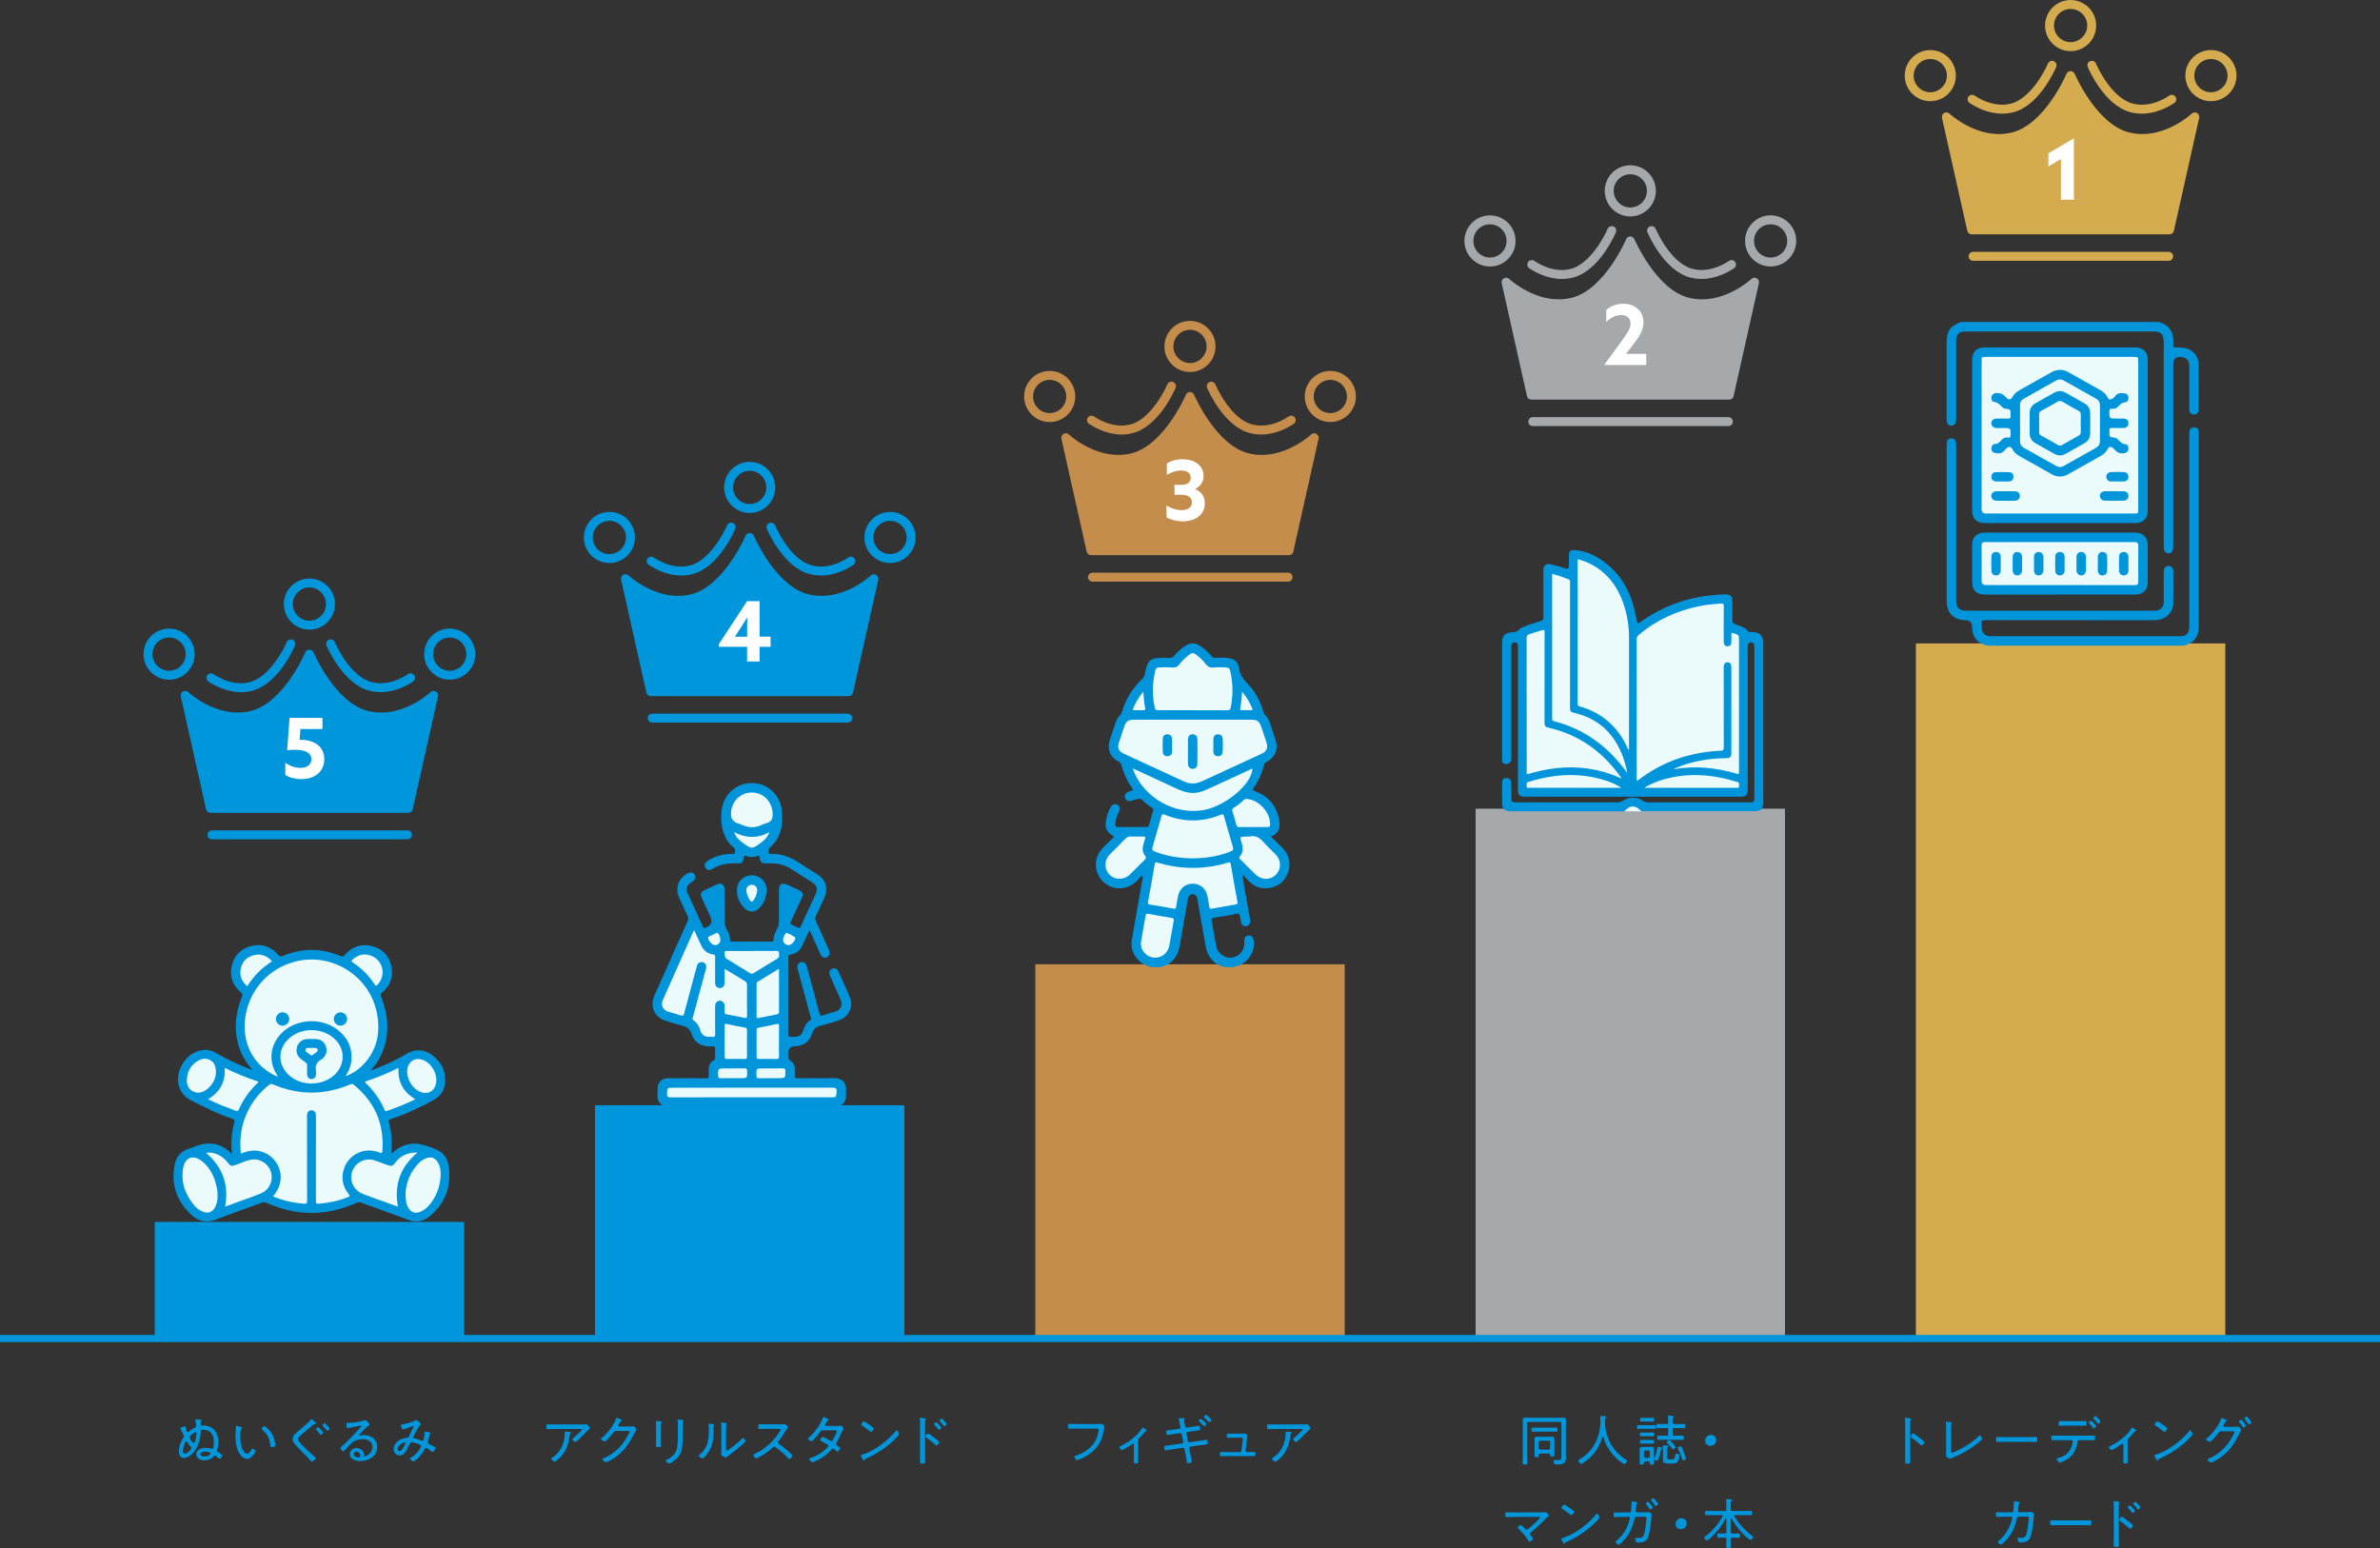 <?xml version="1.0" encoding="UTF-8"?>
<svg id="_レイヤー_2" data-name="レイヤー_2" xmlns="http://www.w3.org/2000/svg" viewBox="0 0 1000 650.47">
  <rect x="0" y="0" width="1000" height="650.47" fill="#333333" stroke="none"/>
  <defs>
    <style>
      .cls-1 {
        fill: #0095da;
      }

      .cls-2 {
        fill: #0296da;
      }

      .cls-3 {
        fill: #d4ab4f;
      }

      .cls-4 {
        fill: #0096da;
      }

      .cls-5 {
        fill: #fff;
      }

      .cls-6 {
        fill: none;
        stroke: #0096dc;
        stroke-miterlimit: 10;
        stroke-width: 3px;
      }

      .cls-7 {
        fill: #0096dc;
      }

      .cls-8 {
        fill: #ebfafa;
      }

      .cls-9 {
        fill: #0196da;
      }

      .cls-10 {
        fill: #c58d4c;
      }

      .cls-11 {
        fill: #a6a9ab;
      }
    </style>
  </defs>
  <g id="_文字" data-name="文字">
    <g>
      <rect class="cls-7" x="65" y="513.4" width="130" height="48.99"/>
      <rect class="cls-3" x="805" y="270.33" width="130" height="292.05"/>
      <g>
        <path class="cls-7" d="M802.6,610.82c0,1.01.05,2.02.05,3.04s-.09,1.1-1.15,1.1c-.74,0-1.04-.05-1.04-.85,0-1.08.05-2.18.05-3.26v-12.62c0-.64-.02-1.36-.07-1.86,0-.09-.05-.32-.05-.41,0-.21.07-.3.28-.3s1.47.21,1.72.25c.28.07.55.12.55.34,0,.12-.07.21-.14.3-.18.23-.18.39-.18.76-.02.62-.02,1.26-.02,1.88v11.64ZM807.01,604.45c.07.07.18.16.3.25.48.39,1.24,1.03,1.24,1.31,0,.39-.8,1.26-1.2,1.26-.21,0-.35-.14-.48-.28-1.2-1.08-2.35-2.05-3.68-2.94-.18-.11-.41-.25-.41-.48,0-.37.69-1.31,1.06-1.31.35,0,2.05,1.31,2.83,1.93.16.11.28.21.34.25Z"/>
        <path class="cls-7" d="M819.73,609.42c0,.64.05.99.41.99.3,0,1.82-.71,2.18-.9,3.31-1.54,6.44-3.56,9.06-6.12.12-.12.32-.32.51-.32.32,0,.94,1.13.94,1.49,0,.16-.14.3-.23.39-.55.51-1.1.97-1.68,1.43-3.06,2.51-6.39,4.35-10.03,5.91-.3.12-.58.25-.85.39-.16.09-.37.23-.55.23-.28,0-1.33-.55-1.59-.74-.23-.16-.25-.32-.25-.64,0-.21.07-1.47.07-2.58v-8.83c0-.78,0-1.59-.09-2.37-.02-.05-.02-.12-.02-.18,0-.16.09-.25.25-.25.12,0,.3.05.44.07,1.15.18,1.82.25,1.82.55,0,.14-.07.21-.16.28-.16.16-.16.3-.18.51-.05.62-.05,1.7-.05,2.34v8.35Z"/>
        <path class="cls-7" d="M852.61,603.81c.97,0,2.39-.07,2.76-.07.57,0,.62.16.62,1.13,0,.53,0,.99-.55.99-.94,0-1.89-.07-2.83-.07h-10.55c-.94,0-1.89.07-2.83.07-.57,0-.57-.46-.57-.99,0-.97.07-1.13.62-1.13.37,0,1.79.07,2.78.07h10.55Z"/>
        <path class="cls-7" d="M876.83,603.21c.94,0,1.91-.07,2.85-.07.57,0,.6.18.6.99,0,.71-.05,1.01-.57,1.01-.94,0-1.91-.05-2.87-.05h-3.27c-.62,0-.64.58-.71,1.01-.21,1.47-.74,3.04-1.52,4.3-.83,1.36-2.05,2.32-3.43,3.1-.44.23-1.98,1.01-2.39,1.01-.44,0-1.4-1.15-1.4-1.49,0-.25.39-.32.6-.39,1.03-.3,2.05-.67,2.97-1.26,1.52-.97,2.58-2.71,2.97-4.46.07-.25.23-1.06.23-1.29,0-.3-.25-.53-.55-.53h-5.04c-.94,0-1.89.05-2.83.05-.57,0-.57-.37-.57-1.06,0-.55.02-.94.55-.94.97,0,1.91.07,2.85.07h11.54ZM873.31,597.1c.94,0,1.86-.05,2.81-.05.62,0,.6.39.6,1.06,0,.6,0,.92-.58.92-.94,0-1.89-.05-2.83-.05h-4.94c-.94,0-1.91.05-2.85.05-.55,0-.55-.3-.55-.92,0-.71-.02-1.06.6-1.06.94,0,1.86.05,2.81.05h4.94ZM880.74,599.26c0,.3-.71.87-1.01.87-.14,0-.23-.14-.3-.23-.51-.67-1.01-1.26-1.59-1.86-.05-.09-.18-.21-.18-.3,0-.25.74-.83.99-.83s2.09,2.07,2.09,2.35ZM882.58,597.28c0,.3-.69.9-.99.9-.14,0-.25-.14-.32-.25-.48-.64-1.01-1.26-1.59-1.84-.07-.09-.16-.18-.16-.3,0-.25.71-.81.97-.81.16,0,.69.55.99.87.25.28,1.1,1.24,1.1,1.43Z"/>
        <path class="cls-7" d="M893.94,612.02c0,.76.05,1.52.05,2.28,0,.55-.41.57-.85.57-.94,0-.99-.16-.99-.67,0-.71.05-1.45.05-2.16v-5.15c0-.16-.07-.37-.3-.37-.21,0-.41.21-.58.32-.55.39-3.61,2.41-4.09,2.41-.35,0-1.15-.83-1.15-1.17,0-.28.3-.37.71-.58,3.06-1.49,7.01-4.3,8.76-7.31.07-.14.18-.37.37-.37.21,0,1.66.85,1.66,1.2,0,.18-.16.25-.32.3-.32.07-.37.18-.6.46-.71.92-1.5,1.75-2.32,2.55-.34.32-.39.58-.39,1.01v6.67Z"/>
        <path class="cls-7" d="M921.26,602.59c0,.25-.92,1.24-1.2,1.52-3.54,3.66-7.82,6.55-12.44,8.65-.62.28-.67.32-.87.74-.05.09-.16.16-.25.16-.23,0-.41-.37-.74-.94-.12-.21-.58-.99-.58-1.17,0-.23.37-.3.64-.37,4.97-1.47,10.85-5.93,14.07-9.96.09-.12.23-.25.37-.25.41,0,.99,1.33.99,1.63ZM909.32,598.98c.28.21,1.31.99,1.31,1.22,0,.44-.8,1.38-1.22,1.38-.18,0-.69-.41-.97-.62-.92-.74-1.79-1.4-2.78-2-.16-.09-.34-.21-.34-.41,0-.25.69-1.38,1.15-1.38.34,0,2.44,1.52,2.85,1.82Z"/>
        <path class="cls-7" d="M938.82,599.49c.44,0,.9,0,1.31-.09.07-.02.16-.05.23-.05.41,0,1.4,1.15,1.4,1.47,0,.12-.09.25-.25.48-.14.25-.37.62-.64,1.15-2.25,4.39-4.44,7.7-8.69,10.44-.48.3-2.6,1.61-3.06,1.61-.48,0-1.63-.85-1.63-1.2,0-.23.3-.34.46-.41,3.75-1.56,6.83-4.25,9.04-7.63.39-.58,1.86-3.04,1.86-3.61,0-.28-.37-.3-.71-.3h-4.94c-.57,0-.69.14-1.01.58-.46.64-3.06,3.84-3.7,3.84-.25,0-1.56-.64-1.56-1.08,0-.14.12-.23.21-.3,2.3-1.79,5.1-5.36,6.07-8.09.07-.21.16-.53.35-.53.14,0,.62.23,1.06.44.14.07.34.18.51.23.21.07.58.21.58.41,0,.14-.21.23-.3.3-.32.18-.39.3-.64.76-.09.18-.23.44-.41.76-.09.14-.21.3-.21.46,0,.23.18.32.39.37h4.32ZM942.57,597.37c.18.23,1.1,1.38,1.1,1.59,0,.3-.76.85-1.06.85-.14,0-.23-.14-.3-.25-.41-.67-.94-1.38-1.45-1.98-.07-.09-.16-.21-.16-.3,0-.25.76-.76,1.01-.76.16,0,.37.25.62.58.07.09.16.18.23.28ZM945.26,596.54c.28.34.71.94.71,1.1,0,.3-.74.83-1.01.83-.16,0-.21-.09-.32-.25-.46-.67-.94-1.33-1.47-1.98-.05-.07-.14-.16-.14-.28,0-.25.76-.76,1.01-.76.16,0,.64.6.9.92.12.14.21.28.32.41Z"/>
        <path class="cls-7" d="M841.39,635.43l3.91-.05c.34,0,.62-.25.67-.6.05-.32.21-3.1.21-3.52,0-.23-.02-.55.25-.55.23,0,1.56.32,1.86.39.16.05.41.09.41.28,0,.16-.12.3-.23.37-.25.16-.28.23-.37,1.31-.02.25-.05.53-.09.87-.02.3-.07.81-.07.92,0,.28.18.51.48.51l2.76-.02c.39,0,1.52-.02,1.86-.05.16-.02.32-.05.48-.05.44,0,1.13.71,1.13,1.13,0,.18-.18,1.52-.21,1.82-.21,1.84-.39,3.7-.76,5.52-.23,1.13-.57,2.81-1.54,3.54-.85.67-2.25.85-3.31.85-.37,0-.53-.09-.71-.41-.18-.3-.46-.9-.46-1.24,0-.23.14-.37.37-.37.14,0,.25.02.39.05.28.02.55.02.85.02,1.52,0,2.05-.69,2.44-2.55.25-1.24.71-4.62.71-5.82,0-.6-.25-.58-1.43-.58l-2.85.02c-.6,0-.67.57-.71.8-.62,2.9-1.63,5.4-3.43,7.77-.41.57-2.62,3.17-3.22,3.17-.37,0-1.36-.83-1.36-1.2,0-.21.28-.37.46-.51,2.78-2.14,4.76-5.68,5.52-9.06.05-.16.07-.34.07-.51,0-.25-.21-.44-.46-.44l-3.61.02c-.64,0-1.89.07-2.25.07-.46,0-.53-.3-.53-1.04s.07-.94.53-.94c.67,0,1.31.05,1.98.05h.25Z"/>
        <path class="cls-7" d="M875.34,638.81c.97,0,2.39-.07,2.76-.07.57,0,.62.16.62,1.13,0,.53,0,.99-.55.99-.94,0-1.89-.07-2.83-.07h-10.55c-.94,0-1.89.07-2.83.07-.57,0-.57-.46-.57-.99,0-.97.07-1.13.62-1.13.37,0,1.79.07,2.78.07h10.55Z"/>
        <path class="cls-7" d="M890.26,645.82c0,1.01.05,2.02.05,3.04s-.09,1.1-1.15,1.1c-.74,0-1.04-.05-1.04-.85,0-1.08.05-2.18.05-3.26v-12.62c0-.64-.02-1.36-.07-1.86,0-.09-.05-.32-.05-.41,0-.21.07-.3.28-.3s1.47.21,1.72.25c.28.07.55.12.55.34,0,.12-.07.21-.14.3-.18.23-.18.39-.18.76-.02.62-.02,1.26-.02,1.88v11.64ZM894.97,639.71c.48.39,1.24,1.03,1.24,1.31,0,.39-.8,1.26-1.2,1.26-.21,0-.34-.14-.48-.28-1.2-1.08-2.35-2.05-3.68-2.94-.18-.11-.41-.25-.41-.48,0-.37.69-1.31,1.06-1.31.34,0,2.05,1.31,2.83,1.93.21.16.44.32.64.51ZM897.09,634.81c0,.3-.69.9-1.01.9-.14,0-.25-.16-.32-.25-.48-.64-.99-1.24-1.54-1.82-.09-.09-.21-.21-.21-.32,0-.25.74-.8.97-.8.25,0,2.12,2.05,2.12,2.3ZM898.51,632.19c.16.16.85.92.85,1.13,0,.3-.69.9-.99.9-.14,0-.25-.14-.32-.25-.41-.58-1.06-1.29-1.56-1.82-.07-.07-.21-.18-.21-.3,0-.25.74-.83.97-.83.21,0,1.08.97,1.26,1.17Z"/>
      </g>
      <g>
        <path class="cls-7" d="M642.34,597.44c-.46,0-.64.18-.64.62v13.13c0,1.1.07,2.21.07,3.33,0,.71-.16.8-.99.8s-1.01-.07-1.01-.78c0-1.13.07-2.25.07-3.36v-12.49c0-.64-.05-1.26-.05-1.91,0-.9.3-1.13,1.2-1.13.62,0,1.22.02,1.82.02h12.14c.6,0,1.2-.02,1.79-.02.83,0,1.22.16,1.22,1.06,0,.67-.05,1.31-.05,1.95v12.35c0,.48.05.94.05,1.4,0,.81-.05,1.54-.67,2.14-.78.74-2.21.74-3.22.74-.8,0-1.24-.05-1.24-1.38,0-.37.16-.51.51-.51.51,0,1.03.07,1.54.07,1.08,0,1.17-.51,1.17-1.54v-13.89c0-.44-.18-.62-.64-.62h-13.06ZM646.37,601.51c-.83,0-1.66.05-2.46.05-.46,0-.46-.41-.46-.87,0-.51,0-.9.46-.9.81,0,1.63.05,2.46.05h5.15c.83,0,1.63-.05,2.46-.05.46,0,.44.41.44.9s.02.87-.44.87c-.83,0-1.63-.05-2.46-.05h-5.15ZM653.1,611.37c0,.51-.12.58-.87.58-.83,0-.87-.07-.87-.44-.02-.58-.07-.81-.92-.81h-3.04c-.92,0-.9.28-.9,1.01,0,.51-.07.55-.92.55-.74,0-.85-.09-.85-.6s.02-1.03.02-1.54v-4.44c0-.37-.02-.71-.02-1.06,0-.78.39-.99,1.13-.99.51,0,1.04.02,1.56.02h3.01c.51,0,1.01-.02,1.52-.02.74,0,1.17.18,1.17.99,0,.34-.02.69-.02,1.06v5.68ZM650.71,609.08c.39-.05.6-.23.64-.64v-2.51c-.05-.39-.25-.58-.64-.62h-3.56c-.39,0-.6.23-.64.62v2.51c.05.41.25.6.64.64h3.56Z"/>
        <path class="cls-7" d="M673.46,603.51c-.09,0-.14.07-.16.14-1.38,4.62-3.75,8.09-7.77,10.78-.3.21-.83.6-1.17.6-.46,0-1.2-.9-1.2-1.33,0-.23.23-.35.53-.53,2.16-1.36,3.89-2.76,5.38-4.88,2.28-3.22,3.38-7.29,3.38-11.22,0-.51-.02-1.01-.02-1.52s.11-.67.48-.67c.3,0,1.29.14,1.61.21.25.05.53.07.53.3,0,.21-.28.3-.44.39-.14.07-.21.18-.21.34-.02.57-.05,1.13-.05,1.7,0,.16.02.37.02.53.11,1.95.57,4.02,1.29,5.86,1.49,3.89,4.05,6.83,7.52,9.11.18.12.46.28.46.48,0,.46-.71,1.31-1.15,1.31-.14,0-.3-.09-.41-.16-1.38-.83-2.76-2-3.84-3.17-2.16-2.3-3.75-5.1-4.62-8.14-.02-.07-.07-.14-.16-.14Z"/>
        <path class="cls-7" d="M690.05,600.31c-.6,0-1.24.05-1.72.05s-.51-.3-.51-.8,0-.8.51-.8c.44,0,1.13.05,1.72.05h3.45c.6,0,1.26-.05,1.7-.05.53,0,.51.3.51.8s.02.8-.51.8-1.1-.05-1.7-.05h-3.45ZM693.18,614.46c0-.32-.16-.44-.46-.44h-1.52c-.3,0-.46.12-.46.44v.37c0,.48-.23.51-.92.51s-.92-.05-.92-.53.05-1.01.05-1.5v-3.15c0-.41-.02-.83-.02-1.24,0-.71.32-1.01,1.04-1.01.32,0,.64.02.97.02h2c.32,0,.64-.02.97-.02.71,0,1.03.28,1.03,1.01,0,.41-.02.83-.02,1.24v3.15c0,.48.05.99.05,1.5,0,.46-.16.53-.9.53s-.87-.07-.87-.57v-.3ZM690.95,603.42c-.53,0-1.1.05-1.4.05-.53,0-.51-.32-.51-.83s0-.78.51-.78c.37,0,.87.02,1.4.02h2.12c.53,0,1.03-.02,1.4-.02.51,0,.51.28.51.78s0,.83-.51.83c-.37,0-.85-.05-1.4-.05h-2.12ZM690.92,606.52c-.55,0-1.08.05-1.4.05-.48,0-.48-.32-.48-.8,0-.53,0-.8.51-.8.32,0,.87.02,1.38.02h2.14c.53,0,1.06-.02,1.4-.02.51,0,.51.3.51.8s0,.8-.51.8c-.37,0-.83-.05-1.4-.05h-2.14ZM690.99,597.26c-.58,0-1.1.05-1.4.05-.51,0-.51-.32-.51-.83,0-.55,0-.8.53-.8.3,0,.87.05,1.38.05h2.12c.51,0,1.06-.05,1.4-.05.51,0,.48.32.48.8s.02.83-.48.83c-.39,0-.83-.05-1.4-.05h-2.12ZM692.56,612.52c.41-.05.6-.23.64-.62v-1.84c-.05-.41-.23-.6-.64-.64h-1.2c-.41.05-.6.23-.64.64v1.84c.05.39.23.58.62.62h1.22ZM698.24,608.71c-.23.09-.28.14-.32.41-.3,1.4-.62,2.62-1.15,3.98-.09.28-.18.55-.55.55-.28,0-1.15-.23-1.15-.64,0-.16.09-.34.16-.48.57-1.36.94-2.81,1.2-4.25.02-.18.05-.44.28-.44.07,0,1.79.34,1.79.64,0,.12-.14.18-.25.23ZM700.93,600.64c0-.44-.18-.64-.64-.64h-1.08c-.9,0-1.77.07-2.67.07-.51,0-.53-.18-.53-.9s.02-.9.53-.9c.9,0,1.77.05,2.67.05h1.08c.46,0,.64-.21.64-.64v-.78c0-.53-.05-1.08-.09-1.61,0-.07-.02-.14-.02-.23,0-.25.21-.3.41-.3.28,0,1.4.12,1.72.16.16,0,.44.05.44.28,0,.16-.14.21-.32.35-.28.16-.3.46-.3,1.17v.97c0,.46.18.64.64.64h1.54c.87,0,1.77-.05,2.67-.05.51,0,.51.21.51.9s-.02.9-.51.9c-.9,0-1.79-.07-2.67-.07h-1.54c-.46,0-.64.21-.64.64v1.93c0,.46.18.64.64.64h.87c.9,0,1.79-.05,2.67-.05.53,0,.53.21.53.9s-.02.9-.51.9c-.9,0-1.79-.05-2.69-.05h-4.74c-.87,0-1.77.05-2.67.05-.51,0-.53-.18-.53-.9s.02-.9.53-.9c.9,0,1.79.05,2.67.05h.74c.46,0,.64-.18.64-.64v-1.93ZM702.65,613.17c.62,0,1.01.05,1.31-1.96.05-.3.14-.44.48-.44s1.22.12,1.22.69c0,.51-.41,1.84-.64,2.32-.46,1.03-.99,1.1-2.02,1.1h-2.28c-.87,0-2.02-.12-2.02-1.26,0-.44.02-.87.02-1.31v-3.01c0-.44-.02-1.1-.07-1.54,0-.07-.02-.14-.02-.23,0-.23.23-.28.41-.28s1.33.09,1.56.12c.16.02.46.05.46.28,0,.14-.12.21-.23.28-.35.23-.35.6-.35,1.38v3.08c0,.78.35.78,1.01.78h1.15ZM703.02,608.94c-.25,0-.41-.25-.55-.44-.46-.64-1.29-1.54-1.84-2.09-.11-.12-.28-.25-.28-.44,0-.34.74-.97,1.01-.97.34,0,1.72,1.66,2.02,2,.16.18.64.76.64.99,0,.37-.64.94-1.01.94ZM707.27,613.56c-.39,0-.48-.28-.74-1.13-.39-1.24-.87-2.41-1.43-3.59-.05-.12-.18-.37-.18-.48,0-.41.87-.71,1.15-.71.23,0,.39.16.48.34.34.69.62,1.4.9,2.12.16.44.92,2.42.92,2.76,0,.51-.94.69-1.1.69Z"/>
        <path class="cls-7" d="M721.1,605.05c0,1.31-.9,2.44-2.44,2.44-1.24,0-2.21-.87-2.21-2.12,0-1.31.87-2.48,2.48-2.48,1.2,0,2.16.85,2.16,2.16Z"/>
        <path class="cls-7" d="M647.36,635.43c.55,0,1.4,0,1.93-.07.07-.02.14-.02.21-.02.39,0,1.31,1.15,1.31,1.4,0,.14-.34.44-.74.8-.18.16-.37.32-.55.51-2,2-4.07,3.96-6.25,5.79-.18.16-.39.32-.39.62,0,.25.18.46.32.67.18.23.92,1.24.92,1.47,0,.41-1.08,1.08-1.49,1.08-.23,0-.37-.21-.46-.37-1.13-1.84-2.48-3.52-4.09-4.92-.16-.14-.41-.35-.41-.55,0-.32.9-1.1,1.26-1.1s1.7,1.33,2.02,1.66c.16.18.3.32.57.32s.46-.18.67-.34c.64-.55,4.9-4.28,4.9-4.76,0-.3-.37-.28-.71-.28h-10.53c-.94,0-1.91.07-2.85.07-.58,0-.55-.37-.55-.94,0-.83,0-1.08.53-1.08.97,0,1.91.05,2.87.05h11.52Z"/>
        <path class="cls-7" d="M672.03,637.59c0,.25-.92,1.24-1.2,1.52-3.54,3.66-7.82,6.55-12.44,8.65-.62.28-.67.32-.87.74-.05.09-.16.16-.25.16-.23,0-.41-.37-.74-.94-.12-.21-.57-.99-.57-1.17,0-.23.37-.3.64-.37,4.97-1.47,10.85-5.93,14.07-9.96.09-.12.23-.25.37-.25.41,0,.99,1.33.99,1.63ZM660.1,633.98c.28.21,1.31.99,1.31,1.22,0,.44-.8,1.38-1.22,1.38-.18,0-.69-.41-.97-.62-.92-.74-1.79-1.4-2.78-2-.16-.09-.35-.21-.35-.41,0-.25.69-1.38,1.15-1.38.34,0,2.44,1.52,2.85,1.82Z"/>
        <path class="cls-7" d="M684.65,635.45c.34,0,.62-.28.67-.6.05-.34.21-3.13.21-3.54,0-.21-.02-.53.25-.53.23,0,1.54.32,1.86.39.21.05.41.07.41.28,0,.14-.12.28-.23.37-.21.16-.25.21-.32.67-.05.34-.09.76-.14,1.4-.02.16-.09.9-.09,1.01,0,.3.21.51.51.51l2.76-.02c.39,0,1.52,0,1.86-.05.16-.02.32-.02.48-.02.44,0,1.1.69,1.1,1.1,0,.21-.16,1.52-.18,1.82-.21,1.86-.39,3.7-.76,5.54-.23,1.1-.6,2.81-1.54,3.54-.85.67-2.25.83-3.31.83-.39,0-.53-.09-.71-.41-.16-.28-.46-.9-.46-1.22,0-.23.11-.37.37-.37.28,0,.69.07,1.22.07,1.49,0,2.05-.62,2.46-2.58.25-1.24.71-4.62.71-5.82,0-.6-.25-.55-1.43-.55l-2.85.02c-.44,0-.62.3-.69.67-.64,2.94-1.63,5.5-3.45,7.91-.41.55-2.62,3.15-3.22,3.15-.39,0-1.36-.85-1.36-1.17,0-.18.14-.28.28-.39,2.92-2.21,4.88-5.66,5.7-9.2.02-.14.07-.34.07-.51,0-.25-.21-.44-.46-.44l-3.61.02c-.64,0-1.95.09-2.25.09-.46,0-.53-.32-.53-1.04s.07-.94.51-.94c.76,0,1.49.02,2.25.02l3.91-.02ZM694.49,633.36c0,.3-.74.87-1.03.87-.16,0-.23-.14-.3-.25-.51-.71-.94-1.27-1.52-1.93-.07-.09-.16-.18-.16-.3,0-.25.76-.78,1.01-.78.23,0,2,2.14,2,2.39ZM695.94,630.76c.25.32.76.94.76,1.13,0,.3-.71.87-1.01.87-.16,0-.23-.14-.32-.25-.44-.64-.97-1.31-1.49-1.93-.07-.07-.18-.18-.18-.3,0-.25.76-.78,1.01-.78.16,0,.57.48.9.85.11.14.23.28.34.41Z"/>
        <path class="cls-7" d="M708.69,640.05c0,1.31-.9,2.44-2.44,2.44-1.24,0-2.21-.87-2.21-2.12,0-1.31.87-2.48,2.48-2.48,1.2,0,2.16.85,2.16,2.16Z"/>
        <path class="cls-7" d="M727.41,637.98c-.12,0-.14.09-.16.18v5.52c0,.46.21.64.64.64h.62c.69,0,1.38-.05,2.07-.05.51,0,.51.3.51.92s0,.9-.51.9c-.69,0-1.38-.05-2.07-.05h-.62c-.44,0-.6.18-.64.62.02,1.01.07,2,.07,3.01,0,.71-.18.78-.99.78-.85,0-1.04-.09-1.04-.81,0-.99.07-2,.07-2.99,0-.44-.18-.62-.64-.62h-.58c-.69,0-1.38.05-2.07.05-.53,0-.51-.32-.51-.9,0-.62,0-.92.53-.92.64,0,1.36.05,2.05.05h.58c.46,0,.64-.18.64-.64v-5.54c0-.09-.05-.18-.14-.18-.07,0-.12.05-.14.09-1.47,2.81-3.52,5.45-5.82,7.61-.34.35-1.63,1.56-2.05,1.56-.39,0-1.13-.81-1.13-1.17,0-.25.3-.46.48-.6,3.06-2.32,5.36-4.99,7.2-8.35.05-.07.05-.12.05-.21,0-.23-.18-.3-.39-.32h-3.82c-.9,0-1.77.05-2.67.05-.48,0-.51-.18-.51-.9s.02-.92.51-.92c.9,0,1.77.07,2.67.07h5.11c.46,0,.64-.18.64-.64v-2.09c0-.62-.05-1.24-.09-1.75,0-.05-.02-.14-.02-.21,0-.25.18-.32.39-.32.28,0,1.56.14,1.86.16.14.02.34.07.34.25,0,.16-.12.21-.3.35-.28.18-.3.55-.3,1.43v2.18c0,.46.21.64.64.64h5.13c.9,0,1.79-.07,2.69-.07.48,0,.51.23.51.92s-.02.9-.51.9c-.9,0-1.79-.05-2.69-.05h-3.89c-.21.02-.41.07-.41.32,0,.09.02.14.07.23,1.82,3.15,4.35,5.84,7.24,8,.25.18.55.39.55.64,0,.41-.64,1.24-1.08,1.24-.48,0-2.53-1.96-2.97-2.39-1.98-1.98-3.56-4.14-4.97-6.55-.05-.05-.09-.09-.16-.09Z"/>
      </g>
      <rect class="cls-11" x="620" y="339.78" width="130" height="222.6"/>
      <g>
        <path class="cls-7" d="M461.5,598.31c.35,0,.67,0,.92-.02.11-.02.28-.05.39-.05.51,0,1.31,1.01,1.31,1.22,0,.25-.18.41-.35,1.43-.74,4.39-2.48,7.57-6.19,10.09-1.33.92-2.76,1.7-4.28,2.28-.21.09-.51.21-.74.21-.44,0-1.1-1.08-1.1-1.45,0-.25.21-.3.41-.37,2.44-.69,5.22-2.35,6.92-4.23,1.54-1.72,2.48-3.93,2.78-6.21,0-.12.05-.35.05-.46,0-.46-.37-.51-.83-.51h-8.6c-.94,0-1.89.05-2.83.05-.6,0-.6-.21-.6-1.06,0-.69,0-.97.58-.97.97,0,1.91.05,2.87.05h9.27Z"/>
        <path class="cls-7" d="M478.17,612.02c0,.76.05,1.52.05,2.28,0,.55-.41.57-.85.57-.94,0-.99-.16-.99-.67,0-.71.05-1.45.05-2.16v-5.15c0-.16-.07-.37-.3-.37-.21,0-.41.21-.58.32-.55.39-3.61,2.41-4.09,2.41-.34,0-1.15-.83-1.15-1.17,0-.28.3-.37.71-.58,3.06-1.49,7.01-4.3,8.76-7.31.07-.14.18-.37.37-.37.21,0,1.66.85,1.66,1.2,0,.18-.16.25-.32.3-.32.07-.37.18-.6.46-.71.92-1.49,1.75-2.32,2.55-.34.32-.39.58-.39,1.01v6.67Z"/>
        <path class="cls-7" d="M495.52,600.25c.3-.05.48-.28.48-.58,0-.12-.02-.21-.05-.32l-.09-.48c-.14-.69-.35-1.84-.55-2.46-.02-.07-.07-.16-.07-.25,0-.28.41-.34,2.09-.34.14,0,.48.02.48.23,0,.09-.09.25-.14.34-.11.18-.16.25-.16.46,0,.25.23,1.56.3,1.89l.09.51c.07.37.39.6.76.55l2.12-.3c.39-.05,2.87-.46,2.99-.46.25,0,.37.16.41.41.07.23.16.81.16,1.06,0,.44-.28.44-1.52.6-.46.05-1.03.12-1.79.23l-2.07.3c-.34.05-.53.39-.46.71l.58,3.08c.07.34.39.57.74.53l4.02-.57c.37-.05,2.97-.48,3.01-.48.18,0,.32.07.39.23.09.25.21.94.21,1.22,0,.46-.16.48-1.68.67-.44.05-.99.12-1.66.21l-3.98.58c-.34.05-.55.37-.48.69l.34,1.84c.12.58.74,3.43.74,3.73,0,.21-.07.37-.28.44-.32.12-.94.25-1.29.25-.41,0-.48-.41-.53-.9-.05-.39-.46-2.69-.55-3.17l-.35-1.86c-.07-.37-.41-.6-.76-.55l-4.3.62c-.41.07-2.78.46-2.94.46-.23,0-.37-.09-.44-.32-.07-.21-.16-.94-.16-1.17,0-.41.25-.41,1.38-.55.46-.05,1.08-.14,1.91-.25l4.23-.62c.34-.05.57-.34.51-.69l-.6-3.08c-.07-.37-.37-.6-.76-.55l-2.28.32c-.41.07-2.9.48-3.04.48-.25,0-.37-.21-.41-.44-.07-.28-.14-.78-.14-1.08,0-.41.32-.44,1.5-.57.46-.05,1.06-.12,1.84-.23l2.23-.32ZM504.58,596.11c.23,0,2.28,1.84,2.28,2.12,0,.3-.64.97-.94.97-.12,0-.23-.11-.3-.21-.55-.6-1.15-1.17-1.75-1.7-.07-.07-.21-.18-.21-.3,0-.25.67-.87.92-.87ZM506.72,594.45c.23,0,2.28,1.86,2.28,2.14,0,.3-.64.97-.94.97-.11,0-.32-.28-.57-.53l-.14-.14c-.44-.44-.87-.85-1.33-1.24-.07-.07-.21-.18-.21-.3,0-.25.67-.9.92-.9Z"/>
        <path class="cls-7" d="M521.25,602.36c.62,0,1.4-.05,1.68-.05.58,0,1.2.48,1.2,1.01,0,.02-.21,1.43-.23,1.63l-.53,4.55c-.05.32.21.6.53.6h.83c.74,0,1.47-.05,2.21-.05.55,0,.55.32.55.92,0,.48,0,.83-.58.83-.74,0-1.45-.02-2.18-.02h-9.47c-.67,0-1.59.05-2.16.05s-.55-.39-.55-.83c0-.53,0-.94.55-.94s1.43.05,2.16.05h5.73c.34,0,.6-.25.64-.57l.51-4.48c0-.09.05-.41.05-.48,0-.32-.25-.53-.55-.53h-3.52c-.8,0-1.7.05-2.18.05s-.51-.37-.51-.92c0-.46-.02-.85.51-.85.46,0,1.26.05,2.16.05h3.17Z"/>
        <path class="cls-7" d="M546.7,598.5c.71,0,1.54,0,2.23-.09.07-.02.16-.02.23-.02.34,0,.53.28.83.62.21.25.6.71.6,1.08,0,.25-.3.46-.51.62-.25.21-1.75,1.75-2.09,2.09-.92.94-1.84,1.89-2.83,2.76-.14.14-.32.3-.53.3-.39,0-1.33-.78-1.33-1.13,0-.18.37-.46.53-.62.44-.39,3.5-3.13,3.5-3.43,0-.32-.48-.28-.71-.28h-10.72c-.99,0-1.98.05-2.97.05-.55,0-.55-.32-.55-.97,0-.71-.02-1.04.53-1.04,1.01,0,2,.05,2.99.05h10.81ZM542.29,601.67c.16.02.39.05.39.28,0,.12-.09.18-.16.25-.25.23-.28.46-.37,1.06l-.07.46c-.64,4.32-2.02,7.4-5.54,10.09-.18.14-.46.34-.69.34-.32,0-1.43-.85-1.43-1.24,0-.18.23-.32.51-.51,3.56-2.39,5.24-6.07,5.24-10.3v-.39c0-.18.05-.25.23-.25.23,0,1.63.16,1.89.21Z"/>
      </g>
      <rect class="cls-10" x="435" y="405.14" width="130" height="157.24"/>
      <g>
        <path class="cls-7" d="M243.87,598.5c.71,0,1.54,0,2.23-.09.07-.02.16-.02.23-.02.35,0,.53.28.83.62.21.25.6.71.6,1.08,0,.25-.3.46-.51.62-.25.21-1.75,1.75-2.09,2.09-.92.94-1.84,1.89-2.83,2.76-.14.14-.32.3-.53.3-.39,0-1.33-.78-1.33-1.13,0-.18.37-.46.53-.62.44-.39,3.5-3.13,3.5-3.43,0-.32-.48-.28-.71-.28h-10.72c-.99,0-1.98.05-2.97.05-.55,0-.55-.32-.55-.97,0-.71-.02-1.04.53-1.04,1.01,0,2,.05,2.99.05h10.81ZM239.45,601.67c.16.02.39.05.39.28,0,.12-.09.18-.16.25-.25.23-.28.46-.37,1.06l-.07.46c-.64,4.32-2.02,7.4-5.54,10.09-.18.14-.46.34-.69.34-.32,0-1.43-.85-1.43-1.24,0-.18.23-.32.51-.51,3.56-2.39,5.24-6.07,5.24-10.3v-.39c0-.18.05-.25.23-.25.23,0,1.63.16,1.89.21Z"/>
        <path class="cls-7" d="M264.43,599.37c.51,0,.99-.02,1.49-.12.07-.02.16-.02.23-.02.41,0,1.31,1.06,1.31,1.33,0,.09-.09.23-.25.48-.16.28-.41.67-.71,1.26-2.21,4.35-4.48,7.75-8.67,10.44-.48.3-2.64,1.63-3.1,1.63s-1.63-.83-1.63-1.2c0-.23.3-.35.46-.41,1.1-.46,2.62-1.31,3.61-2,2.18-1.49,3.98-3.4,5.43-5.63.39-.58,1.86-3.04,1.86-3.61,0-.28-.37-.3-.71-.3h-4.94c-.57,0-.69.14-1.01.6-.46.62-3.08,3.82-3.7,3.82-.25,0-1.56-.64-1.56-1.08,0-.14.11-.21.21-.3,2.3-1.79,5.08-5.33,6.07-8.09.07-.18.14-.51.34-.51.12,0,.64.23,1.08.44.23.09.41.18.51.21.16.07.55.21.55.41,0,.12-.14.21-.23.25-.39.21-.41.25-.64.71-.12.21-.25.48-.48.87-.07.11-.21.28-.21.44,0,.23.16.34.39.37h4.32Z"/>
        <path class="cls-7" d="M277.68,603.9c0,1.15.05,2.28.05,3.43,0,.6-.23.71-1.06.71s-1.06-.12-1.06-.71c0-1.13.05-2.28.05-3.4v-4.46c0-.62,0-1.26-.07-1.91-.02-.09-.02-.28-.02-.37,0-.16.07-.23.21-.23.23,0,1.38.21,1.66.25.32.07.6.09.6.28,0,.14-.11.28-.21.37-.11.16-.14.9-.14,1.56v4.48ZM286.83,603.44c0,1.01-.02,2-.07,2.99-.14,2.28-.53,4.37-2.12,6.09-.8.87-2.92,2.41-3.38,2.41-.3,0-1.54-.87-1.54-1.22,0-.21.44-.39.6-.48,2.39-1.2,3.82-2.55,4.23-5.29.21-1.43.28-2.88.28-4.3v-5.13c0-.53,0-.99-.07-1.52-.02-.09-.05-.28-.05-.34,0-.18.11-.23.28-.23.32,0,1.38.14,1.75.18.16.02.46.05.46.3,0,.12-.12.21-.18.3-.16.16-.18.78-.18,1.15v5.08Z"/>
        <path class="cls-7" d="M299.43,598.34c.53.09.74.09.74.3,0,.12-.14.23-.21.32-.16.16-.14.62-.14.85,0,4.19-.07,7.75-2.78,11.2-.25.32-1.47,1.72-1.84,1.72-.3,0-1.63-.64-1.63-1.01,0-.16.14-.28.25-.37,3.47-2.78,4.02-6.14,4.02-10.35,0-.76,0-1.59-.12-2.35v-.25c0-.18.12-.23.28-.23.25,0,1.13.12,1.43.16ZM305.04,608.66c0,.64.02.92.32.92.21,0,.51-.23.67-.35,1.86-1.31,4.16-3.2,5.77-4.78.11-.12.28-.3.44-.3.35,0,.97,1.1.97,1.4,0,.34-.87,1.01-1.15,1.24-1.1.99-2.25,1.93-3.4,2.83-.69.55-2.64,2-3.1,2.39-.16.14-.37.34-.62.34s-1.08-.41-1.33-.55c-.3-.16-.62-.35-.62-.71,0-.14.09-1.45.09-2.76v-8.42c0-.55,0-1.1-.07-1.66-.02-.12-.05-.28-.05-.37,0-.16.09-.23.23-.23.25,0,1.49.23,1.79.28.21.05.44.12.44.3,0,.14-.07.21-.16.3-.16.16-.16.37-.18.58-.02.6-.02,1.61-.02,2.23v7.31Z"/>
        <path class="cls-7" d="M327.66,598.45c.39,0,1.33,0,1.68-.05.16-.02.32-.05.46-.05.39,0,1.24,1.01,1.24,1.31,0,.16-.16.37-.25.48-.23.3-.44.62-.62.94-.94,1.56-1.95,3.1-3.15,4.53-.12.14-.21.28-.21.48,0,.32.23.46.48.62,1.47.94,3.22,2.39,4.51,3.56.23.23,1.2,1.03,1.2,1.31,0,.41-.94,1.45-1.38,1.45-.23,0-.37-.18-.51-.34-1.52-1.84-3.4-3.31-5.33-4.67-.16-.12-.3-.21-.51-.21-.28,0-.57.32-1.15.85-.11.09-.23.23-.37.35-1.08,1.01-3.84,2.76-5.2,3.43-.16.09-.6.32-.78.32-.44,0-1.26-1.15-1.26-1.5,0-.23.25-.34.44-.41,4.35-1.77,8.28-5.47,10.74-9.43.11-.16.32-.48.32-.69,0-.32-.37-.37-.71-.37h-5.29c-.94,0-1.91.05-2.87.05-.55,0-.53-.32-.53-1.1,0-.55-.02-.92.53-.92.94,0,1.91.05,2.87.05h5.66Z"/>
        <path class="cls-7" d="M351.64,599.12c.51,0,1.1-.02,1.47-.12.07,0,.16-.02.25-.02.35,0,1.04,1.08,1.04,1.4,0,.12-.07.25-.14.34-.32.46-.39.64-.62,1.15-.58,1.33-1.4,2.97-2.16,4.21-.12.16-.23.34-.23.55,0,.39.32.55.6.76.37.3,1.15.8,1.15,1.08,0,.35-.76,1.4-1.15,1.4-.14,0-.23-.09-.34-.18-.32-.28-.67-.53-1.01-.8-.16-.14-.3-.25-.51-.25-.34,0-.58.32-.78.55-1.42,1.61-3.22,2.97-5.1,3.98-.46.25-2.35,1.22-2.76,1.22-.48,0-1.36-1.1-1.36-1.43,0-.28.37-.34.9-.51,2.51-.8,5.01-2.41,6.78-4.35.16-.18.37-.39.37-.64s-.18-.41-.39-.55c-.87-.51-1.75-1.01-2.67-1.43-.14-.07-.41-.21-.41-.39,0-.28.69-1.36,1.1-1.36.37,0,2.55,1.24,2.99,1.49.18.12.41.28.64.28.41,0,.55-.34.78-.74.3-.53,1.52-2.9,1.52-3.38s-.64-.46-.99-.46h-5.04c-.48,0-.64.23-.9.6-.76,1.08-2.12,2.71-3.06,3.66-.18.18-.39.37-.64.37-.37,0-1.52-.69-1.52-1.06,0-.18.18-.32.3-.41,2.3-1.89,4.92-5.4,5.91-8.19.07-.18.16-.57.41-.57.05,0,2.12.92,2.12,1.17,0,.14-.11.23-.23.28-.37.16-.39.21-.64.67-.12.21-.25.48-.48.87-.09.14-.21.3-.21.46,0,.23.21.32.39.34h4.62Z"/>
        <path class="cls-7" d="M377.76,602.59c0,.25-.92,1.24-1.2,1.52-3.54,3.66-7.82,6.55-12.44,8.65-.62.28-.67.32-.87.74-.05.09-.16.16-.25.16-.23,0-.41-.37-.74-.94-.12-.21-.58-.99-.58-1.17,0-.23.37-.3.64-.37,4.97-1.47,10.85-5.93,14.07-9.96.09-.12.23-.25.37-.25.41,0,.99,1.33.99,1.63ZM365.83,598.98c.28.21,1.31.99,1.31,1.22,0,.44-.8,1.38-1.22,1.38-.18,0-.69-.41-.97-.62-.92-.74-1.79-1.4-2.78-2-.16-.09-.34-.21-.34-.41,0-.25.69-1.38,1.15-1.38.34,0,2.44,1.52,2.85,1.82Z"/>
        <path class="cls-7" d="M388.68,610.82c0,1.01.05,2.02.05,3.04s-.09,1.1-1.15,1.1c-.74,0-1.04-.05-1.04-.85,0-1.08.05-2.18.05-3.26v-12.62c0-.64-.02-1.36-.07-1.86,0-.09-.05-.32-.05-.41,0-.21.07-.3.28-.3s1.47.21,1.72.25c.28.07.55.12.55.34,0,.12-.07.21-.14.3-.18.23-.18.39-.18.76-.02.62-.02,1.26-.02,1.88v11.64ZM393.39,604.71c.48.39,1.24,1.03,1.24,1.31,0,.39-.8,1.26-1.2,1.26-.21,0-.34-.14-.48-.28-1.2-1.08-2.35-2.05-3.68-2.94-.18-.11-.41-.25-.41-.48,0-.37.69-1.31,1.06-1.31.34,0,2.05,1.31,2.83,1.93.21.16.44.32.64.51ZM395.51,599.81c0,.3-.69.9-1.01.9-.14,0-.25-.16-.32-.25-.48-.64-.99-1.24-1.54-1.82-.09-.09-.21-.21-.21-.32,0-.25.74-.8.97-.8.25,0,2.12,2.05,2.12,2.3ZM396.94,597.19c.16.16.85.92.85,1.13,0,.3-.69.9-.99.9-.14,0-.25-.14-.32-.25-.41-.58-1.06-1.29-1.56-1.82-.07-.07-.21-.18-.21-.3,0-.25.74-.83.97-.83.21,0,1.08.97,1.26,1.17Z"/>
      </g>
      <rect class="cls-7" x="250" y="464.37" width="130" height="98.01"/>
      <g>
        <path class="cls-7" d="M87.15,601.03c-.55-.21-1.13-.34-1.7-.34-1.22,0-1.1.39-1.13,1.17-.05,2.02-.71,4.67-1.68,6.44-.97,1.82-3.15,4.28-5.38,4.28-1.59,0-2.09-1.5-2.09-2.83,0-2.07.78-4.14,1.95-5.82.09-.14.16-.28.16-.46,0-.32-1.2-2.76-1.43-3.15-.05-.07-.07-.16-.07-.23,0-.18.25-.28.67-.44.32-.14.97-.39,1.26-.39.35,0,.32.37.35.62.02.39.28,1.15.44,1.52.07.18.16.34.39.34.14,0,.25-.07.37-.16.74-.67,1.75-1.36,2.64-1.77.3-.14.53-.3.53-.67,0-.46-.23-2-.37-2.46,0-.05-.02-.12-.02-.18,0-.18.23-.21.39-.21.35,0,1.22.11,1.59.16.23.02.64.05.64.3,0,.12-.12.28-.18.37-.18.28-.18.41-.18.76v.32c0,.41.05.78.48.78.23,0,.57-.05.87-.05,1.7,0,3.31.71,4.46,1.96,1.17,1.24,1.63,3.29,1.63,4.94,0,1.2-.14,2.18-.48,3.33-.05.12-.07.16-.07.28,0,.32.21.46.44.6.9.57,1.68,1.17,1.68,1.56s-.6,1.31-1.03,1.31c-.21,0-.48-.25-.64-.39-.25-.25-1.01-.99-1.33-.99-.23,0-.39.23-.55.41-.99,1.13-2.39,1.61-3.86,1.61s-3.45-.71-3.45-2.53c0-2.02,2.28-2.71,3.93-2.71.83,0,1.66.14,2.46.39.09.02.16.05.25.05.3,0,.44-.16.53-.41.21-.62.25-1.75.25-2.44,0-2.05-.6-4.09-2.71-4.88ZM80.44,608.43c0-.25-.16-.37-.41-.62-.6-.58-1.06-1.36-1.47-2.07-.07-.09-.14-.21-.28-.21-.41,0-1.38,2.39-1.38,3.96,0,.51.05,1.31.71,1.31,1.03,0,2.83-1.86,2.83-2.37ZM79.63,603.83c0,.41,1.24,2.53,1.77,2.53.71,0,1.13-3.59,1.13-4.39,0-.28-.16-.32-.25-.32-.32,0-2.64,1.54-2.64,2.18ZM88.51,610.62c0-.53-1.84-.69-2.25-.69-.67,0-2.07.12-2.07,1.03,0,.78,1.08.99,1.7.99,1.63,0,2.62-.99,2.62-1.33Z"/>
        <path class="cls-7" d="M101.26,599.56c.16.05.44.12.44.32,0,.14-.09.23-.23.32-.28.23-.3.55-.37.96-.12.74-.16,1.5-.16,2.23,0,1.68.16,3.66.8,5.2.32.76,1.2,2.23,2.12,2.23.67,0,1.43-1.08,1.72-1.61.12-.21.3-.58.57-.58.39,0,1.29.76,1.29,1.1,0,.44-1.29,1.86-1.63,2.23-.55.57-1.08,1.01-1.93,1.01-1.38,0-2.51-1.1-3.22-2.21-1.47-2.23-1.7-5.31-1.7-7.93,0-.74.07-2.64.12-3.4,0-.21.09-.32.3-.32.28,0,1.56.34,1.89.44ZM111.01,599.23c.46,0,2.07,1.33,2.97,2.71.87,1.38,1.4,2.99,1.66,4.6.05.18.07.53.07.71,0,.28-.07.44-.34.53-.28.12-.78.21-1.1.21-.67,0-.64-.3-.69-.74-.3-2.74-1.22-4.85-3.43-6.55-.12-.09-.18-.18-.18-.35,0-.39.69-1.13,1.06-1.13Z"/>
        <path class="cls-7" d="M131.52,596.68c.23.21,1.31,1.17,1.31,1.4,0,.25-.34.23-.51.23-.34.02-.64.28-.9.46-.67.53-1.31,1.06-1.95,1.59-1.26,1.04-2.51,2.12-3.68,3.22-.3.28-.62.6-.62,1.04,0,.76,1.2,1.98,1.7,2.51,1.54,1.56,3.2,3.01,4.83,4.46.32.28.9.71.9,1.06,0,.48-1.08,1.47-1.59,1.47-.23,0-.51-.34-.64-.53-.87-1.04-1.84-2-2.78-2.94-1.22-1.22-2.44-2.44-3.56-3.75-.62-.71-1.08-1.36-1.08-2.32,0-.55.18-1.1.51-1.54.53-.69,2.12-1.98,2.85-2.58,1.31-1.08,3.22-2.69,4.25-3.96.07-.11.21-.25.34-.25.21,0,.46.3.62.44ZM135.84,601.92c0,.3-.69.92-.99.92-.14,0-.25-.16-.32-.25-.51-.62-1.03-1.22-1.59-1.79-.09-.07-.21-.18-.21-.3,0-.25.71-.83.97-.83.23,0,2.14,2,2.14,2.25ZM138.53,600.22c0,.32-.69.92-.99.92-.14,0-.23-.14-.32-.23-.48-.62-1.03-1.24-1.61-1.79-.07-.07-.21-.18-.21-.3,0-.25.74-.85.97-.85.25,0,2.16,2,2.16,2.25Z"/>
        <path class="cls-7" d="M155.33,598.59c0,.14-.32.32-.44.39-1.08.71-2.92,2.64-3.82,3.63-.07.09-.16.21-.16.34s.14.23.28.23c.07,0,.3-.05.39-.07.41-.12.9-.16,1.31-.16,2.94,0,5.59,1.77,5.59,4.92,0,3.91-3.52,6-7.11,6-1.15,0-2.35-.21-3.29-.92-.64-.46-1.1-1.22-1.1-2.02,0-1.47,1.31-2.55,2.74-2.55s3.31,1.15,3.31,2.76c0,.32-.09.48-.09.57,0,.14.09.23.23.23.48,0,3.33-1.13,3.33-3.98,0-2.34-2.02-3.31-4.12-3.31s-3.75.76-5.2,2.21c-.85.83-1.66,1.72-2.44,2.62-.14.16-.23.3-.37.3-.46,0-1.33-.99-1.33-1.31,0-.25.3-.46.46-.62,2.87-2.51,5.4-5.36,8-8.14.11-.14.28-.28.28-.48,0-.18-.16-.25-.32-.25-.11,0-.32.05-.44.07-1.43.34-2.9.6-4.35.87-.14.02-.44.09-.57.09-.51,0-.55-1.29-.55-1.66,0-.53.11-.58.76-.58h.41c1.54,0,4.35-.34,5.79-.85.23-.07.55-.21.8-.21.87,0,2,1.49,2,1.86ZM149.77,609.9c-.6,0-1.13.44-1.13,1.04,0,.94,1.26,1.4,2.05,1.4.46,0,.64-.53.64-.92,0-.87-.71-1.52-1.56-1.52Z"/>
        <path class="cls-7" d="M176.8,598.34c0,.14-.09.25-.21.34-.97.94-2.99,5.04-2.99,5.27,0,.34.46.41.83.48.87.18,1.82.48,2.64.83.12.05.28.12.41.12.34,0,.44-.25.51-.53.21-.8.39-1.82.39-2.67v-.18c0-.23,0-.51.3-.51.18,0,1.63.3,1.86.37.16.05.37.12.37.32,0,.09-.07.18-.14.28-.28.28-.28.25-.39.8-.16.78-.34,1.56-.55,2.35-.05.09-.09.3-.09.41,0,.37.28.55.57.71.46.23,1.79.94,2.18,1.1.21.09.53.21.53.48,0,.39-.9,1.79-1.31,1.79-.18,0-.39-.21-.53-.32-.37-.3-1.77-1.43-2.18-1.43-.21,0-.34.16-.44.34-.67,1.26-1.56,2.53-2.58,3.59-.32.34-1.79,1.72-2.21,1.72-.3,0-1.54-.74-1.54-1.13,0-.18.23-.32.37-.39,2.42-1.22,4.35-4.39,4.35-4.9,0-.41-.37-.53-1.04-.81-.64-.25-2.35-.83-2.99-.83-.44,0-.6.32-1.17,1.47-.12.25-.28.53-.44.87-.71,1.42-1.52,3.24-3.38,3.24-1.52,0-2.53-1.22-2.53-2.67,0-2.05,1.84-3.77,3.66-4.39.58-.21,1.33-.34,1.93-.39.39-.02.6-.07.78-.46.62-1.27,1.2-2.58,1.86-3.82.07-.12.18-.32.18-.44,0-.16-.16-.23-.23-.23-.09,0-3.2,1.17-3.5,1.29-.16.07-.41.16-.58.16-.58,0-1.15-1.4-1.15-1.7,0-.23.25-.28.44-.32,1.29-.18,4.44-1.03,5.5-1.66.18-.12.39-.25.62-.25.34,0,1.86,1.17,1.86,1.66ZM167.12,608.87c0,.46.23.85.71.85.83,0,1.52-1.33,1.88-1.98.16-.28.69-1.29.69-1.52,0-.14-.12-.23-.25-.23-.94,0-3.04,1.26-3.04,2.88Z"/>
      </g>
      <g>
        <path class="cls-3" d="M870,21.49c5.92,0,10.74-4.82,10.74-10.74s-4.82-10.74-10.74-10.74-10.74,4.82-10.74,10.74,4.82,10.74,10.74,10.74ZM870,3.76c3.85,0,6.98,3.13,6.98,6.98s-3.13,6.98-6.98,6.98-6.98-3.13-6.98-6.98,3.13-6.98,6.98-6.98Z"/>
        <path class="cls-3" d="M928.96,21.03c-5.92,0-10.74,4.82-10.74,10.74s4.82,10.74,10.74,10.74,10.75-4.82,10.75-10.74-4.82-10.74-10.75-10.74ZM928.96,38.76c-3.85,0-6.98-3.13-6.98-6.98s3.13-6.98,6.98-6.98,6.98,3.13,6.98,6.98-3.13,6.98-6.98,6.98Z"/>
        <path class="cls-3" d="M821.79,31.78c0-5.92-4.82-10.74-10.74-10.74s-10.74,4.82-10.74,10.74,4.82,10.74,10.74,10.74,10.74-4.82,10.74-10.74ZM811.04,38.76c-3.85,0-6.98-3.13-6.98-6.98s3.13-6.98,6.98-6.98,6.98,3.13,6.98,6.98-3.13,6.98-6.98,6.98Z"/>
        <path class="cls-3" d="M911.2,105.81h-82.16c-1.04,0-1.88.84-1.88,1.88s.84,1.88,1.88,1.88h82.16c1.04,0,1.88-.84,1.88-1.88s-.84-1.88-1.88-1.88Z"/>
        <path class="cls-3" d="M878.94,25.55c-.25,0-.49.05-.73.15-.46.19-.82.56-1.01,1.02-.19.47-.19.98,0,1.44.28.66,6.9,16.18,18.05,19.02,1.52.39,3.1.58,4.69.58,6,0,11.12-2.81,13.63-4.48.86-.57,1.1-1.75.52-2.61-.35-.53-.94-.84-1.57-.84-.37,0-.73.11-1.04.32-2.64,1.76-6.78,3.85-11.55,3.85-1.28,0-2.55-.16-3.76-.47-9.24-2.36-15.26-16.24-15.51-16.83-.29-.7-.98-1.15-1.74-1.15Z"/>
        <path class="cls-3" d="M827.58,43.28c2.51,1.67,7.63,4.48,13.63,4.48,1.59,0,3.17-.2,4.69-.58,11.14-2.84,17.77-18.36,18.05-19.02.19-.46.2-.98,0-1.44-.19-.47-.55-.83-1.01-1.02-.23-.1-.48-.15-.73-.15-.76,0-1.44.45-1.74,1.15-1.69,4.01-7.76,14.86-15.51,16.83-1.22.31-2.48.47-3.76.47-5.01,0-9.39-2.41-11.55-3.85-.31-.21-.67-.32-1.04-.32-.63,0-1.22.31-1.57.84-.57.86-.34,2.03.52,2.61Z"/>
        <path class="cls-3" d="M923.12,47.48c-.28-.16-.61-.25-.93-.25-.48,0-.94.18-1.29.51-.09.09-9.22,8.58-20.77,8.58-1.91,0-3.81-.24-5.64-.7-13.68-3.48-22.67-24.37-22.76-24.58-.3-.7-.98-1.15-1.73-1.15-.76,0-1.44.45-1.73,1.15-.09.21-9.05,21.08-22.76,24.58-1.83.47-3.73.7-5.64.7-11.5,0-20.68-8.5-20.77-8.58-.35-.33-.81-.51-1.29-.51-.33,0-.65.09-.93.25-.72.41-1.09,1.23-.91,2.05l10.62,47.45c.19.87.95,1.47,1.84,1.47h83.13c.89,0,1.64-.6,1.84-1.47l10.62-47.45c.18-.81-.18-1.63-.91-2.05Z"/>
      </g>
      <path class="cls-5" d="M865.96,66.81l-5.29,3.12v-5.53l10.71-6.27v25.76h-5.43v-17.08Z"/>
      <path class="cls-1" d="M907.01,135.26c3.19.91,5.4,2.8,6,6.17.21,1.16.13,2.38.09,3.58-.02.75.22.99.97.98,1.15-.03,2.31-.02,3.44.13,3.53.46,6.21,3.28,6.27,6.81.1,6.37.05,12.75.04,19.13,0,1.3-.76,2.07-1.9,2.11-1.23.03-2.04-.79-2.06-2.25-.04-3.19-.01-6.38-.01-9.56,0-2.88.02-5.76,0-8.63-.02-2.4-1.28-3.65-3.69-3.75q-3.04-.13-3.04,2.87c0,25.55,0,51.09,0,76.64,0,2.02-.64,3-1.98,3.01-1.34.01-2.01-.99-2.01-2.99,0-28.6,0-57.2,0-85.8,0-3.32-1.13-4.44-4.45-4.44-26.16,0-52.33,0-78.49,0-3.17,0-4.29,1.12-4.29,4.33,0,10.71,0,21.43,0,32.14,0,.57,0,1.16-.16,1.71-.27.98-1,1.46-1.99,1.39-.99-.08-1.63-.66-1.78-1.66-.07-.48-.05-.97-.05-1.46,0-10.45,0-20.9,0-31.35,0-5.35,1.09-7.03,5.94-9.09h83.15Z"/>
      <path class="cls-1" d="M923.84,223.08c0,13.46,0,26.92,0,40.38,0,4.1-2.29,6.97-6.07,7.71-.56.11-1.14.12-1.72.12-26.52,0-53.04,0-79.57,0-4.73,0-7.83-3.1-7.84-7.8q0-2.87-2.86-2.91c-4.84-.06-7.85-3.08-7.85-7.93-.01-21.92,0-43.84,0-65.76,0-.35,0-.71.05-1.06.16-1.01.81-1.58,1.79-1.66.99-.08,1.73.42,1.99,1.39.15.59.16,1.23.16,1.84,0,21.3,0,42.6,0,63.9,0,.49,0,.97,0,1.46.04,2.48,1.28,3.76,3.76,3.82,2.04.04,4.07.01,6.11.01,24.13,0,48.26,0,72.39,0,.53,0,1.07.02,1.59-.03,2.15-.2,3.36-1.5,3.37-3.67.02-4.21.01-8.41,0-12.62,0-.68.06-1.33.56-1.85.58-.61,1.3-.79,2.07-.52.93.33,1.37,1.05,1.37,2.05,0,4.52.05,9.03-.02,13.55-.06,3.85-3.14,6.79-7.24,7.06-.57.04-1.15.02-1.73.02-23.33,0-46.67,0-70-.02-1.17,0-1.73.24-1.52,1.5.07.43,0,.88.01,1.33.01,2.61,1.31,3.92,3.91,3.92,26.48,0,52.96,0,79.43,0,2.7,0,3.89-1.29,3.89-4.2,0-26.75,0-53.49,0-80.24,0-.57-.02-1.16.09-1.72.22-1.12.97-1.67,2.1-1.58,1.08.08,1.67.73,1.77,1.8.04.48.02.97.02,1.46,0,13.42,0,26.83,0,40.25Z"/>
      <path class="cls-1" d="M828.64,182.95c0-10.58,0-21.16,0-31.75,0-3.31,1.85-5.23,5.15-5.23,21.16-.01,42.32-.01,63.48,0,3.2,0,5.13,1.94,5.13,5.15.01,21.16.01,42.33,0,63.49,0,3.29-1.92,5.14-5.25,5.14-21.12,0-42.23,0-63.35,0-3.3,0-5.17-1.89-5.17-5.19,0-10.54,0-21.08,0-31.61Z"/>
      <path class="cls-1" d="M865.45,249.8c-10.45,0-20.89,0-31.34,0-3.77,0-5.48-1.73-5.48-5.54,0-5.09,0-10.18,0-15.27,0-3.32,1.9-5.19,5.33-5.19,18.01,0,36.03,0,54.04,0,3.05,0,6.11-.01,9.16,0,3.29.02,5.22,1.92,5.24,5.18.02,5.22.02,10.45,0,15.67-.01,3.29-1.9,5.14-5.23,5.15-10.58,0-21.16,0-31.73,0Z"/>
      <path class="cls-8" d="M865.43,215.77c-10.31,0-20.63,0-30.94,0q-1.86,0-1.87-1.79c0-20.76,0-41.53,0-62.29,0-1.69.03-1.73,1.69-1.73,20.81,0,41.61,0,62.42,0,1.61,0,1.69.09,1.69,1.75,0,20.76,0,41.53,0,62.29,0,1.76-.01,1.77-1.79,1.77-10.4,0-20.81,0-31.21,0Z"/>
      <path class="cls-8" d="M865.43,245.82c-10.36,0-20.71,0-31.07,0q-1.74,0-1.74-1.78c0-4.91.03-9.83-.02-14.74-.01-1.18.39-1.54,1.53-1.53,20.93.02,41.87.02,62.8,0,1.18,0,1.53.44,1.52,1.57-.04,5-.04,10,0,15,.01,1.18-.42,1.51-1.56,1.5-10.49-.03-20.98-.02-31.47-.02Z"/>
      <path class="cls-1" d="M841.42,179.84c-.89,0-1.77.05-2.65-.01-1.27-.08-2.16-1.03-2.08-2.13.07-1.07.93-1.81,2.2-1.83,1.64-.02,3.28-.04,4.91,0,.77.02,1.05-.26.97-1-.02-.22,0-.44,0-.66,0-2.22,0-2.23-2.14-2.5-.41-.05-.79-.17-1.09-.44-1.12-1.02-2.03-2.26-3.78-2.42-.73-.06-1.1-.99-1.06-1.81.04-.75.45-1.34,1.14-1.67,1.05-.51,3.25-.14,4.1.68.42.4.8.83,1.23,1.21.88.8,1.77.67,2.32-.35.7-1.29,1.71-2.23,2.98-2.94,4.47-2.5,8.95-5,13.41-7.53,2.45-1.39,4.85-1.39,7.3,0,4.46,2.53,8.93,5.03,13.4,7.53,1.31.73,2.37,1.69,3.02,3.07.51,1.08,1.31.85,2.07.41.44-.26.82-.68,1.14-1.1,1.1-1.47,2.65-1.26,4.12-1.03.91.14,1.39.9,1.38,1.86,0,1.02-.53,1.8-1.52,1.87-1.11.08-1.8.65-2.42,1.4-.8.96-1.75,1.46-3.01,1.29-.77-.11-1.07.13-1.08.99-.03,3.13-.07,3.13,3.06,3.13.97,0,1.95-.02,2.92,0,1.3.04,2.04.76,2.05,1.93.01,1.13-.74,1.96-2.01,2.01-1.63.07-3.28.07-4.91,0-.87-.03-1.22.24-1.09,1.11.03.22,0,.44,0,.66,0,2.07,0,2.07,2,2.28.51.05.94.24,1.31.58,1.06.94,1.85,2.21,3.56,2.25.69.02,1.09.82,1.14,1.61.05.84-.29,1.47-1,1.87-1.06.6-3.19.33-4.1-.53-.42-.39-.81-.82-1.22-1.22-.99-.96-1.84-.86-2.47.31-.62,1.16-1.5,2.08-2.64,2.72-4.62,2.61-9.24,5.21-13.86,7.8-2.35,1.32-4.72,1.28-7.07-.05-4.5-2.54-9-5.08-13.52-7.61-1.31-.73-2.33-1.73-3.02-3.07-.41-.81-1.33-.98-2.05-.38-.44.37-.86.78-1.22,1.22-1.11,1.34-2.56,1.26-4.01.94-.99-.22-1.47-1.01-1.41-1.98.05-.91.59-1.73,1.51-1.75,1.13-.03,1.8-.62,2.42-1.36.83-.98,1.8-1.54,3.12-1.35.7.1,1-.12,1.02-.92.08-3.11.11-3.11-3.37-3.12Z"/>
      <path class="cls-9" d="M842.85,206.41c1.24,0,2.48-.03,3.72,0,1.27.03,2.1.79,2.14,1.88.05,1.14-.82,2.05-2.11,2.08-2.61.05-5.22.05-7.83,0-1.22-.02-2.07-.91-2.09-1.98-.02-1.12.87-1.95,2.19-1.98,1.33-.03,2.65,0,3.98,0Z"/>
      <path class="cls-9" d="M888.31,206.41c1.33,0,2.66-.03,3.98,0,1.24.04,1.96.74,2.01,1.84.06,1.14-.68,2.06-1.92,2.09-2.7.07-5.4.07-8.09,0-1.22-.03-2.03-.98-1.98-2.07.05-1.08.89-1.85,2.15-1.88,1.28-.03,2.57,0,3.85,0h0Z"/>
      <path class="cls-9" d="M841.33,202.29c-.88,0-1.77.04-2.65,0-1.16-.06-2.01-.84-1.99-1.88.02-1.1.61-1.94,1.72-2,1.98-.11,3.97-.11,5.94,0,1.11.07,1.7.91,1.63,2.04-.07,1.14-.74,1.77-1.87,1.83-.92.05-1.85,0-2.78,0,0,0,0,0,0,0Z"/>
      <path class="cls-9" d="M889.68,202.29c-.88,0-1.76.02-2.65,0-1.2-.03-1.89-.69-2.03-1.85-.13-1.06.73-2.04,1.93-2.09,1.8-.08,3.62-.08,5.42,0,1.25.05,1.98.92,1.94,2.06-.04,1.15-.78,1.83-2.11,1.88-.84.03-1.68,0-2.51,0Z"/>
      <path class="cls-9" d="M840.64,236.96c0,.93.03,1.86,0,2.78-.04,1.16-.81,2.01-1.85,2.02-1.12.01-1.97-.6-2.04-1.68-.13-2.15-.13-4.33,0-6.48.06-1.07.87-1.73,2.03-1.66,1.14.06,1.79.71,1.86,1.84.06,1.06.01,2.12.01,3.18,0,0,0,0,0,0Z"/>
      <path class="cls-4" d="M849.62,236.85c0,.88.02,1.77,0,2.65-.04,1.38-.88,2.31-2.05,2.27-1.13-.03-1.91-.92-1.92-2.24-.02-1.81-.02-3.62,0-5.43.02-1.36.77-2.16,1.96-2.17,1.19,0,1.96.79,2.01,2.15.03.93,0,1.86,0,2.78Z"/>
      <path class="cls-4" d="M872.47,236.83c0-.97-.03-1.94,0-2.92.05-1.18.79-1.94,1.88-1.99,1.15-.05,2.04.71,2.08,1.92.06,1.99.05,3.98,0,5.96-.03,1.13-.92,1.94-1.95,1.96-1.09.02-1.93-.83-2.01-2.03,0-.04,0-.09,0-.13,0-.93,0-1.86,0-2.78Z"/>
      <path class="cls-9" d="M858.58,236.8c0,.93.04,1.86,0,2.78-.06,1.32-.89,2.19-2.01,2.19-1.12,0-1.93-.87-1.95-2.2-.03-1.85-.03-3.71,0-5.56.03-1.31.74-2.05,1.9-2.08,1.13-.03,1.96.71,2.05,1.97.07.97.01,1.94.01,2.91,0,0,0,0,0,0Z"/>
      <path class="cls-9" d="M867.47,236.89c0,.97.02,1.94,0,2.91-.03,1.15-.71,1.78-1.79,1.95-1.01.15-2.06-.64-2.11-1.75-.1-2.11-.1-4.24,0-6.35.05-1.14,1.03-1.83,2.11-1.72,1.14.11,1.75.79,1.79,1.92.04,1.01,0,2.03,0,3.05Z"/>
      <path class="cls-9" d="M881.44,236.87c0-.97-.03-1.94,0-2.91.05-1.24.72-1.97,1.81-2.03,1.09-.07,2.04.6,2.09,1.75.1,2.11.1,4.24-.02,6.35-.06,1.09-.87,1.72-1.99,1.74-1.04.02-1.81-.82-1.9-1.98,0-.09,0-.18,0-.26,0-.88,0-1.77,0-2.65Z"/>
      <path class="cls-9" d="M894.31,236.92c0,.93,0,1.85,0,2.78-.01,1.21-.67,1.9-1.82,2.06-1,.14-2.05-.66-2.09-1.77-.09-2.11-.1-4.24,0-6.35.06-1.14,1.04-1.81,2.13-1.7,1.14.12,1.73.81,1.77,1.94.03,1.01,0,2.03,0,3.05h0Z"/>
      <path class="cls-8" d="M848.75,177.73c0-2.48.02-4.96,0-7.44-.02-1.29.52-2.19,1.63-2.81,4.55-2.55,9.09-5.11,13.64-7.66,1.01-.57,2.01-.56,3.02,0,4.58,2.58,9.16,5.16,13.75,7.74,1.06.6,1.54,1.5,1.54,2.73-.02,5-.02,10,0,15,0,1.28-.49,2.21-1.6,2.83-4.54,2.56-9.09,5.11-13.63,7.67-1.11.63-2.15.57-3.25-.06-4.41-2.51-8.84-5.01-13.29-7.47-1.27-.7-1.84-1.65-1.81-3.1.05-2.48.01-4.96.01-7.44Z"/>
      <path class="cls-1" d="M852.8,177.82c0-1.42,0-2.83,0-4.25,0-1.79.78-3.17,2.31-4.06,2.71-1.57,5.45-3.11,8.21-4.61,1.46-.8,2.99-.77,4.44.03,2.71,1.49,5.4,3.01,8.09,4.55,1.6.91,2.37,2.37,2.39,4.17.04,2.79.04,5.58,0,8.37-.03,1.86-.87,3.31-2.51,4.24-2.61,1.48-5.23,2.96-7.86,4.42-1.6.89-3.21.86-4.8-.04-2.62-1.47-5.25-2.93-7.85-4.43-1.58-.91-2.41-2.29-2.42-4.14,0-1.42,0-2.83,0-4.25Z"/>
      <path class="cls-8" d="M856.78,177.8c0-1.19.05-2.39-.02-3.58-.05-.83.28-1.28.99-1.66,2.29-1.24,4.56-2.51,6.81-3.83.71-.41,1.27-.37,1.95.03,2.25,1.31,4.52,2.59,6.81,3.83.72.39.98.88.97,1.69-.04,2.39-.04,4.78,0,7.16.01.76-.25,1.23-.91,1.6-2.36,1.3-4.71,2.61-7.04,3.96-.61.35-1.09.32-1.7-.04-2.29-1.33-4.59-2.64-6.93-3.89-.74-.4-.98-.89-.94-1.69.05-1.19.01-2.39.01-3.58Z"/>
      <g>
        <path class="cls-11" d="M685,90.93c5.92,0,10.74-4.82,10.74-10.74s-4.82-10.74-10.74-10.74-10.74,4.82-10.74,10.74,4.82,10.74,10.74,10.74ZM685,73.21c3.85,0,6.98,3.13,6.98,6.98s-3.13,6.98-6.98,6.98-6.98-3.13-6.98-6.98,3.13-6.98,6.98-6.98Z"/>
        <path class="cls-11" d="M743.96,90.48c-5.92,0-10.74,4.82-10.74,10.74s4.82,10.74,10.74,10.74,10.75-4.82,10.75-10.74-4.82-10.74-10.75-10.74ZM743.96,108.21c-3.85,0-6.98-3.13-6.98-6.98s3.13-6.98,6.98-6.98,6.98,3.13,6.98,6.98-3.13,6.98-6.98,6.98Z"/>
        <path class="cls-11" d="M636.79,101.23c0-5.92-4.82-10.74-10.74-10.74s-10.74,4.82-10.74,10.74,4.82,10.74,10.74,10.74,10.74-4.82,10.74-10.74ZM626.04,108.21c-3.85,0-6.98-3.13-6.98-6.98s3.13-6.98,6.98-6.98,6.98,3.13,6.98,6.98-3.13,6.98-6.98,6.98Z"/>
        <path class="cls-11" d="M726.2,175.26h-82.16c-1.04,0-1.88.84-1.88,1.88s.84,1.88,1.88,1.88h82.16c1.04,0,1.88-.84,1.88-1.88s-.84-1.88-1.88-1.88Z"/>
        <path class="cls-11" d="M693.94,94.99c-.25,0-.49.05-.73.15-.46.19-.82.56-1.01,1.02-.19.47-.19.98,0,1.44.28.66,6.9,16.18,18.05,19.02,1.52.39,3.1.58,4.69.58,6,0,11.12-2.81,13.63-4.48.86-.57,1.1-1.75.52-2.61-.35-.53-.94-.84-1.57-.84-.37,0-.73.11-1.04.32-2.64,1.76-6.78,3.85-11.55,3.85-1.28,0-2.55-.16-3.76-.47-9.24-2.36-15.26-16.24-15.51-16.83-.29-.7-.98-1.15-1.74-1.15Z"/>
        <path class="cls-11" d="M642.58,112.73c2.51,1.67,7.63,4.48,13.63,4.48,1.59,0,3.17-.2,4.69-.58,11.14-2.84,17.77-18.36,18.05-19.02.19-.46.2-.98,0-1.44-.19-.47-.55-.83-1.01-1.02-.23-.1-.48-.15-.73-.15-.76,0-1.44.45-1.74,1.15-1.69,4.01-7.76,14.86-15.51,16.83-1.22.31-2.48.47-3.76.47-5.01,0-9.39-2.41-11.55-3.85-.31-.21-.67-.32-1.04-.32-.63,0-1.22.31-1.57.84-.57.86-.34,2.03.52,2.61Z"/>
        <path class="cls-11" d="M738.12,116.93c-.28-.16-.61-.25-.93-.25-.48,0-.94.18-1.29.51-.09.09-9.22,8.58-20.77,8.58-1.91,0-3.81-.24-5.64-.7-13.68-3.48-22.67-24.37-22.76-24.58-.3-.7-.98-1.15-1.73-1.15-.76,0-1.44.45-1.73,1.15-.09.21-9.05,21.08-22.76,24.58-1.83.47-3.73.7-5.64.7-11.5,0-20.68-8.5-20.77-8.58-.35-.33-.81-.51-1.29-.51-.33,0-.65.09-.93.25-.72.41-1.09,1.23-.91,2.05l10.62,47.45c.19.87.95,1.47,1.84,1.47h83.13c.89,0,1.64-.6,1.84-1.47l10.62-47.45c.18-.81-.18-1.63-.91-2.05Z"/>
      </g>
      <path class="cls-5" d="M674.08,153.34v-.07l7.28-9.98c2.45-3.36,3.75-5.29,3.75-7.35,0-2.31-1.61-3.57-3.96-3.57-2.21,0-4.41,1.08-6.27,2.91v-5.01c1.58-1.47,4.17-2.66,7.14-2.66,4.97,0,8.51,3.12,8.51,7.81,0,3.33-1.75,6.06-4.41,9.49l-2.87,3.71.04.07h8.4v4.66h-17.61Z"/>
      <path class="cls-1" d="M682.42,340.87h-48.17c-.09-.05-.19-.09-.3-.11-2.2-.23-2.71-1.11-2.78-3.3-.1-2.85-.03-5.71-.02-8.56,0-1.48.42-1.96,1.63-1.99,1.35-.04,2.1.6,2.17,1.95.1,2.1.02,4.21.04,6.31.02,1.65.31,1.96,1.93,1.96,14.17,0,28.33,0,42.5,0,.88,0,1.65-.22,2.42-.69,2.84-1.75,5.72-1.8,8.55.05.69.45,1.41.63,2.22.63,14.2,0,28.4,0,42.6,0,1.62,0,1.93-.31,1.93-1.96,0-21.09,0-42.18,0-63.26,0-1.49-.41-2.01-1.47-1.99-.75.02-1.21.38-1.3,1.14-.06.53-.04,1.07-.04,1.6,0,19.23,0,38.46,0,57.7,0,.75.02,1.5-.03,2.25-.07,1.19-.81,1.96-2.01,2.1-.5.06-1,.04-1.5.04-29.83,0-59.66,0-89.49,0-.5,0-1,.02-1.5-.05-1.18-.14-1.92-.92-1.99-2.12-.04-.71-.02-1.43-.02-2.14,0-19.2,0-38.39,0-57.59,0-.54.02-1.07-.02-1.61-.08-.93-.48-1.32-1.33-1.33-.89-.01-1.35.41-1.44,1.36-.05.5-.02,1-.02,1.5,0,14.7,0,29.4,0,44.1,0,.68.02,1.36-.02,2.03-.1,1.64-1.3,2.48-2.89,2.03-.39-.11-.61-.34-.73-.71-.16-.48-.2-.97-.2-1.48,0-16.24,0-32.47,0-48.71,0-2.92,1.02-4.06,4.08-4.37,1.32-.13,2.53-.17,3.36-1.41.29-.44.89-.57,1.38-.78,2.24-.95,4.55-1.68,6.88-2.35,1.42-.4,1.64-.69,1.65-2.2.01-5.89,0-11.77,0-17.66,0-.64.05-1.29,0-1.93-.13-1.72,1.47-2.65,2.82-2.3,1.8.46,3.61.84,5.36,1.48.37.13.74.28,1.12.37.97.24,1.34-.01,1.38-1.03.06-1.5,0-3,.03-4.5.04-1.8.73-2.38,2.55-2.23,5.49.47,10.07,2.98,14.15,6.48,6.97,5.97,10.23,13.89,11.74,22.7.03.18.04.35.07.53.22,1.08.52,1.23,1.42.59,3.2-2.29,6.58-4.28,10.15-5.93,6.11-2.83,12.51-4.59,19.2-5.3,2.2-.23,4.4-.48,6.61-.43,2.07.04,2.77.72,2.79,2.76.03,2.53,0,5.07.01,7.6.01,1.53.23,1.8,1.67,2.35,1.07.4,2.16.74,3.18,1.26.42.21.85.43,1.1.83.55.86,1.35,1.1,2.31,1.04.11,0,.21,0,.32,0,2.7.1,3.78.96,4.39,3.51v68.73c-.18.21-.11.48-.16.71-.33,1.53-.59,1.79-2.12,2.12-.24.05-.51-.02-.71.16h-48.17c-.63-.23-1.24-.47-1.81-.85-1.29-.87-2.61-.82-3.85.09-.5.37-1.07.51-1.62.76Z"/>
      <path class="cls-8" d="M682.42,340.87c.37-.32.76-.63,1.11-.97,1.45-1.4,3.6-1.4,5.06,0,.35.34.74.65,1.11.97h-7.28Z"/>
      <path class="cls-8" d="M703.15,323.12c4.7-2.15,9.6-3.41,14.67-4.08,2.51-.33,5.04-.47,7.58-.5,1.54-.02,2.05-.55,2.05-2.08,0-12.06,0-24.12,0-36.18,0-1.29-.56-1.99-1.54-2.02-1.03-.03-1.66.71-1.66,2.04,0,11.24-.02,22.48.02,33.72,0,1.02-.18,1.36-1.31,1.41-12.65.57-24.17,4.41-34.32,12.11-.2.15-.4.3-.6.44-.05.03-.13,0-.23,0-.24-.33-.12-.74-.12-1.11,0-19.41,0-38.82-.02-58.23,0-.79.24-1.33.83-1.83,7.53-6.41,16.24-10.32,25.9-12.22,2.84-.56,5.71-.8,8.59-1.03,1.09-.09,1.29.25,1.28,1.26-.05,4.78-.02,9.56-.02,14.34,0,.39,0,.79.08,1.17.2.85.78,1.27,1.64,1.22.87-.05,1.41-.55,1.46-1.42.06-1.17.07-2.36.02-3.53-.03-.78.25-.79.87-.59,2.34.78,2.35.76,2.35,3.27,0,18.23,0,36.47,0,54.7,0,1.41,0,1.41-1.39,1-8.25-2.44-16.62-3.26-25.16-1.92-.18.03-.35.04-.53.05-.14,0-.28,0-.42,0Z"/>
      <path class="cls-8" d="M662.88,234.92c3.94,1.05,7.41,2.78,10.44,5.35,5.63,4.78,8.56,11.08,10.14,18.13.71,3.18,1,6.4,1,9.66-.01,15.3,0,30.6-.01,45.9,0,.38.11.77-.16,1.25-.82-1.77-1.63-3.46-2.62-5.04-4.21-6.74-10.16-11.16-17.79-13.31-.74-.21-1.02-.46-1.02-1.27.02-19.87.02-39.73.02-59.6,0-.32,0-.63,0-1.06Z"/>
      <path class="cls-8" d="M681.26,327.11c-2.48-1.12-4.79-2.04-7.17-2.72-8.87-2.53-17.8-2.52-26.76-.55-1.7.37-3.38.85-5.06,1.32-.62.18-.87.05-.8-.61.02-.18,0-.36,0-.53,0-18.62.01-37.24-.03-55.86,0-1,.3-1.45,1.22-1.74,1.73-.55,3.45-1.11,5.19-1.64.97-.3,1.13-.04,1.13.88-.02,12.41-.02,24.83-.02,37.24,0,2.36.11,2.48,2.38,3.02,12.58,3.01,22.26,10.19,29.68,20.63.06.08.09.19.24.56Z"/>
      <path class="cls-8" d="M652.17,241.13c2.48.58,4.75,1.41,6.99,2.32.4.16.54.41.51.81-.02.28,0,.57,0,.86,0,17.27,0,34.54,0,51.81,0,2.02.15,2.19,2.11,2.67,9.92,2.39,16.4,8.6,19.99,18.02.84,2.2,1.47,4.45,1.91,6.86-.44-.19-.58-.56-.79-.84-7.64-10.28-17.46-17.39-29.94-20.62-.79-.21-.79-.63-.79-1.23,0-9.92,0-19.84,0-29.76,0-9.85,0-19.7,0-29.54v-1.35Z"/>
      <path class="cls-8" d="M681.27,331.01c-.31,0-.62,0-.92,0-12.59,0-25.17,0-37.76-.02-.4,0-1.16.35-1.09-.53.05-.67-.5-1.57.68-1.93,10.62-3.32,21.29-4.07,32.06-.73,2.45.76,4.8,1.75,7.03,3.21Z"/>
      <path class="cls-8" d="M690.86,330.98c3.61-2.17,7.49-3.53,11.56-4.35,9.38-1.9,18.57-.94,27.61,1.95,1.15.37.5,1.31.59,1.98.09.65-.52.44-.85.44-12.83,0-25.67,0-38.5,0-.13,0-.27-.02-.4-.03Z"/>
      <g>
        <path class="cls-10" d="M500,156.3c5.92,0,10.74-4.82,10.74-10.74s-4.82-10.74-10.74-10.74-10.74,4.82-10.74,10.74,4.82,10.74,10.74,10.74ZM500,138.57c3.85,0,6.98,3.13,6.98,6.98s-3.13,6.98-6.98,6.98-6.98-3.13-6.98-6.98,3.13-6.98,6.98-6.98Z"/>
        <path class="cls-10" d="M558.96,155.84c-5.92,0-10.74,4.82-10.74,10.74s4.82,10.74,10.74,10.74,10.75-4.82,10.75-10.74-4.82-10.74-10.75-10.74ZM558.96,173.57c-3.85,0-6.98-3.13-6.98-6.98s3.13-6.98,6.98-6.98,6.98,3.13,6.98,6.98-3.13,6.98-6.98,6.98Z"/>
        <path class="cls-10" d="M451.79,166.59c0-5.92-4.82-10.74-10.74-10.74s-10.74,4.82-10.74,10.74,4.82,10.74,10.74,10.74,10.74-4.82,10.74-10.74ZM441.04,173.57c-3.85,0-6.98-3.13-6.98-6.98s3.13-6.98,6.98-6.98,6.98,3.13,6.98,6.98-3.13,6.98-6.98,6.98Z"/>
        <path class="cls-10" d="M541.2,240.62h-82.16c-1.04,0-1.88.84-1.88,1.88s.84,1.88,1.88,1.88h82.16c1.04,0,1.88-.84,1.88-1.88s-.84-1.88-1.88-1.88Z"/>
        <path class="cls-10" d="M508.94,160.36c-.25,0-.49.05-.73.15-.46.19-.82.56-1.01,1.02-.19.47-.19.98,0,1.44.28.66,6.9,16.18,18.05,19.02,1.52.39,3.1.58,4.69.58,6,0,11.12-2.81,13.63-4.48.86-.57,1.1-1.75.52-2.61-.35-.53-.94-.84-1.57-.84-.37,0-.73.11-1.04.32-2.64,1.76-6.78,3.85-11.55,3.85-1.28,0-2.55-.16-3.76-.47-9.24-2.36-15.26-16.24-15.51-16.83-.29-.7-.98-1.15-1.74-1.15Z"/>
        <path class="cls-10" d="M457.58,178.09c2.51,1.67,7.63,4.48,13.63,4.48,1.59,0,3.17-.2,4.69-.58,11.14-2.84,17.77-18.36,18.05-19.02.19-.46.2-.98,0-1.44-.19-.47-.55-.83-1.01-1.02-.23-.1-.48-.15-.73-.15-.76,0-1.44.45-1.74,1.15-1.69,4.01-7.76,14.86-15.51,16.83-1.22.31-2.48.47-3.76.47-5.01,0-9.39-2.41-11.55-3.85-.31-.21-.67-.32-1.04-.32-.63,0-1.22.31-1.57.84-.57.86-.34,2.03.52,2.61Z"/>
        <path class="cls-10" d="M553.12,182.29c-.28-.16-.61-.25-.93-.25-.48,0-.94.18-1.29.51-.09.09-9.22,8.58-20.77,8.58-1.91,0-3.81-.24-5.64-.7-13.68-3.48-22.67-24.37-22.76-24.58-.3-.7-.98-1.15-1.73-1.15-.76,0-1.44.45-1.73,1.15-.09.21-9.05,21.08-22.76,24.58-1.83.47-3.73.7-5.64.7-11.5,0-20.68-8.5-20.77-8.58-.35-.33-.81-.51-1.29-.51-.33,0-.65.09-.93.25-.72.41-1.09,1.23-.91,2.05l10.62,47.45c.19.87.95,1.47,1.84,1.47h83.13c.89,0,1.64-.6,1.84-1.47l10.62-47.45c.18-.81-.18-1.63-.91-2.05Z"/>
      </g>
      <path class="cls-5" d="M490.13,217.41v-5.01c2.03,1.23,4.27,1.96,6.34,1.96,2.59,0,4.34-1.19,4.34-3.26s-1.54-3.22-4.59-3.22h-2.73v-4.17h2.84c2.7,0,3.96-1.23,3.96-2.98,0-1.96-1.58-3.05-4.03-3.05-2.14,0-4.45.84-5.99,1.86v-4.8c1.58-1.05,3.96-1.79,6.48-1.79,5.43,0,8.96,2.77,8.96,7.07,0,2.42-1.4,4.48-3.57,5.39v.07c2.59,1.02,4.1,3.19,4.1,5.95,0,4.73-3.82,7.63-9.35,7.63-2.56,0-5.04-.7-6.76-1.68Z"/>
      <path class="cls-1" d="M483.87,406.36c-1.99-.6-3.94-1.28-5.44-2.84-2.37-2.45-3.44-5.32-2.86-8.71,1.47-8.49,2.97-16.98,4.46-25.47.08-.47.22-.93,0-1.72-.9.95-1.65,1.8-2.46,2.59-4.07,3.99-10.27,4.03-14.19.1-3.94-3.94-3.9-10.09.11-14.18,1.52-1.55,3.09-3.04,4.66-4.57-3.51-2.22-4.09-3.66-3.26-7.69.34-1.66.91-3.23,1.77-4.69.75-1.27,1.81-1.66,2.86-1.08,1.06.59,1.33,1.71.63,2.97-.89,1.61-1.44,3.31-1.54,5.16-.05.92.28,1.26,1.21,1.25,3.94-.03,7.88-.03,11.82,0,.63,0,.96-.19,1.13-.82.55-2,1.11-4,1.74-5.98.21-.65.01-.97-.5-1.3-1.49-.96-2.9-2.04-4.13-3.32-.62-.64-1.31-.48-1.97-.34-.86.17-1.69.5-2.54.73-1.22.34-2.27-.13-2.62-1.16-.37-1.07.11-2.06,1.28-2.56.64-.28,1.32-.48,1.98-.72.12-.45-.23-.66-.41-.93-2.02-2.95-3.5-6.14-4.4-9.59-.17-.65-.42-1.06-1.05-1.38-3.74-1.92-5.12-5.32-3.81-9.34.75-2.31,1.56-4.6,2.3-6.91.43-1.33,1.05-2.53,2.09-3.48.38-.35.53-.78.67-1.26,1.6-5.43,4.45-10.09,8.61-13.93.59-.55.92-1.11,1.02-1.91.11-.92.35-1.82.6-2.71.81-2.94,1.99-3.93,5.06-4.12,1.63-.1,3.27-.09,4.91-.04.69.02,1.15-.17,1.59-.69,1.3-1.52,2.72-2.91,4.37-4.05,2.59-1.78,4.48-1.79,7.09-.02,1.67,1.12,3.08,2.52,4.38,4.04.48.56.99.75,1.71.71,2.08-.11,4.16-.15,6.22.27,1.71.34,2.89,1.26,3.38,2.98.04.13.13.25.14.37.24,3.27,2.08,5.57,4.27,7.87,3,3.14,4.85,7.04,6.1,11.2.1.33.15.76.38.97,1.86,1.6,2.4,3.86,3.12,6.04.54,1.64,1.1,3.26,1.62,4.9,1.21,3.77-.21,7.24-3.72,9.05-.63.33-.99.7-1.18,1.44-.86,3.42-2.26,6.61-4.29,9.49-.67.94-.41,1.1.52,1.44,5.92,2.2,9.34,6.45,10.23,12.71.41,2.9-.36,5.19-3.56,6.32,1.72,1.69,3.38,3.21,4.93,4.84,2.65,2.79,3.54,6.1,2.44,9.8-1.12,3.75-3.69,6.11-7.51,6.91-3.32.69-6.33-.14-8.83-2.49-.92-.87-1.73-1.86-2.59-2.8-.13.08-.26.16-.39.24.32,1.93.63,3.86.97,5.78.74,4.18,1.5,8.35,2.24,12.53.29,1.62-.31,2.67-1.58,2.84-1.3.18-2.06-.55-2.37-2.23-.18-.99-.1-2.34-.72-2.87-.64-.55-1.9.16-2.89.32-2.58.41-5.14.92-7.71,1.31-.84.13-.99.5-.85,1.25.64,3.52,1.21,7.06,1.89,10.57.61,3.19,3.66,5.35,6.73,4.86,3.24-.52,5.42-3.37,5.09-6.68-.15-1.48.44-2.41,1.62-2.57,1.22-.16,2.02.53,2.29,2,.88,4.75-2.56,9.8-7.49,11-.3.07-.63.04-.86.29h-3.19c-5.06-.59-7.87-4.6-8.55-8.5-1.13-6.54-2.28-13.07-3.46-19.6-.06-.35-.09-.7-.2-1.04-.29-.87-.84-1.48-1.8-1.51-1.03-.03-1.66.58-1.92,1.52-.29,1.02-.43,2.08-.6,3.12-.92,5.36-1.9,10.71-2.82,16.07-.36,2.09-.78,4.16-2.09,5.95-1.68,2.31-3.89,3.65-6.71,3.99h-3.19Z"/>
      <path class="cls-8" d="M501.27,302.38c8.1,0,16.21,0,24.31,0,2.77,0,3.55.57,4.44,3.22.72,2.14,1.44,4.27,2.13,6.41.71,2.2.08,3.7-2.01,4.67-8.42,3.9-16.85,7.78-25.28,11.65-2.47,1.13-4.97,1.14-7.44,0-8.47-3.9-16.93-7.81-25.39-11.73-1.98-.92-2.6-2.38-1.94-4.46.69-2.19,1.44-4.36,2.17-6.54.89-2.66,1.66-3.22,4.44-3.22,8.19,0,16.38,0,24.58,0Z"/>
      <path class="cls-8" d="M501.18,298.4c-4.87,0-9.74-.01-14.61.01-.77,0-1.2-.16-1.38-1-1.11-5.19-1-10.36.17-15.53.24-1.07.78-1.43,1.82-1.48,1.91-.1,3.81-.07,5.71.05,1.08.07,1.86-.31,2.52-1.15,1.09-1.4,2.32-2.67,3.7-3.79,1.8-1.46,2.21-1.46,3.99-.05,1.33,1.05,2.53,2.24,3.54,3.58.83,1.11,1.82,1.54,3.19,1.41,1.76-.17,3.54-.13,5.31-.03.96.05,1.5.36,1.74,1.4,1.2,5.21,1.3,10.42.19,15.66-.19.89-.69.95-1.42.94-4.83-.02-9.65,0-14.48,0Z"/>
      <path class="cls-8" d="M501.09,371.29c-2.96.01-5.45,2.02-6.06,4.95-.32,1.56-.58,3.13-.83,4.7-.12.74-.34,1-1.2.83-3.25-.64-6.52-1.18-9.79-1.7-.82-.13-.98-.42-.83-1.23.96-5.21,1.9-10.43,2.77-15.66.16-.97.46-.98,1.29-.73,9.79,2.93,19.6,2.95,29.39,0,.99-.3,1.17-.08,1.32.84.88,5.23,1.82,10.44,2.79,15.65.15.79-.14.99-.84,1.11-3.31.55-6.62,1.11-9.92,1.75-.86.17-.97-.21-1.08-.84-.27-1.57-.51-3.14-.84-4.7-.63-3-3.12-5-6.17-4.98Z"/>
      <path class="cls-8" d="M501.2,360.66c-5.37-.08-10.55-.81-15.53-2.7-1.64-.62-1.77-.88-1.28-2.57,1.2-4.15,2.44-8.3,3.61-12.46.24-.87.5-1,1.34-.66,7.85,3.22,15.74,3.24,23.6.04.83-.34,1.1-.24,1.35.65,1.15,4.12,2.38,8.22,3.57,12.33.53,1.82.42,2.02-1.42,2.71-4.94,1.88-10.08,2.56-15.25,2.65Z"/>
      <path class="cls-8" d="M475.91,322.81c5.89,2.72,11.58,5.32,17.26,7.98,2.9,1.36,5.77,2.65,9.11,2.33,2.31-.22,4.33-1.18,6.37-2.12,5.85-2.7,11.7-5.4,17.58-8.11-.17,6.79-12.1,16.41-21.4,17.61-14.27,1.85-25.79-8-28.91-17.69Z"/>
      <path class="cls-8" d="M477.49,351.47c1.02,0,2.03.02,3.05,0,.61-.01.79.23.62.8-.27.89-.51,1.78-.78,2.67-.5,1.68-.31,3.27.78,4.64.58.72.36,1.12-.19,1.65-2.08,2.04-4.12,4.14-6.21,6.18-2.5,2.43-6.23,2.44-8.57.08-2.37-2.4-2.32-6.04.15-8.56,2.04-2.08,4.17-4.09,6.17-6.22.89-.95,1.83-1.42,3.12-1.26.61.08,1.24.01,1.86.01Z"/>
      <path class="cls-8" d="M524.89,351.47c2.68-.67,4.51.58,6.18,2.53,1.49,1.74,3.24,3.27,4.84,4.91,2.48,2.53,2.56,6.15.21,8.56-2.32,2.38-6.02,2.4-8.56-.03-2.14-2.05-4.2-4.18-6.3-6.27-.37-.37-.82-.69-.3-1.32,1.4-1.71,1.4-3.6.75-5.62-.87-2.72-.82-2.74,1.98-2.74h1.19Z"/>
      <path class="cls-8" d="M485.36,402.38c-3.54,0-6.46-3.23-5.92-6.67.56-3.62,1.27-7.21,1.88-10.82.14-.84.35-1.14,1.34-.93,3.15.65,6.33,1.17,9.51,1.67.82.13,1.15.38.99,1.27-.66,3.51-1.22,7.04-1.89,10.55-.55,2.9-3.03,4.93-5.9,4.93Z"/>
      <path class="cls-8" d="M526.46,347.49c-1.9,0-3.8-.03-5.7.02-.74.02-1.1-.2-1.3-.95-.5-1.92-1.04-3.83-1.66-5.72-.24-.71-.02-1.04.54-1.39,1.51-.93,2.88-2.05,4.15-3.29.43-.42.85-.53,1.42-.48,5.07.38,9.83,5.61,9.76,10.73-.01.81-.31,1.1-1.1,1.09-2.03-.02-4.07,0-6.1,0Z"/>
      <path class="cls-8" d="M480.39,290.62c.2,2.5.29,4.7.79,6.85.16.68-.06.96-.79.94-1.23-.04-2.47-.02-3.7,0-.54,0-.85-.05-.57-.72,1.03-2.48,2.34-4.78,4.27-7.06Z"/>
      <path class="cls-8" d="M521.9,290.63c1.89,2.23,3.15,4.48,4.19,6.87.28.64.24.95-.58.92-1.23-.05-2.47-.04-3.7,0-.68.02-.87-.26-.73-.88.51-2.18.58-4.42.81-6.9Z"/>
      <path class="cls-2" d="M499.15,315.73c0-1.68-.04-3.36.01-5.03.05-1.42.77-2.17,1.95-2.19,1.18-.01,1.97.74,1.99,2.14.05,3.4.05,6.8,0,10.2-.02,1.41-.78,2.18-1.95,2.19-1.18.01-1.95-.75-1.99-2.15-.06-1.72-.01-3.44-.02-5.16Z"/>
      <path class="cls-4" d="M492.46,313.18c0,.92.06,1.85-.02,2.77-.1,1.13-.8,1.76-1.93,1.77-1.13,0-1.89-.62-1.94-1.75-.08-1.89-.08-3.79,0-5.68.05-1.12.78-1.76,1.92-1.76,1.14,0,1.84.62,1.94,1.75.09.96.02,1.94.02,2.9Z"/>
      <path class="cls-4" d="M509.82,313c0-.92-.07-1.86.02-2.77.11-1.13.84-1.72,1.98-1.7,1.07.02,1.77.61,1.87,1.68.17,1.93.17,3.88,0,5.81-.1,1.14-.86,1.73-1.98,1.71-1.13-.02-1.81-.69-1.89-1.81-.07-.96-.01-1.94-.01-2.91,0,0,.01,0,.02,0Z"/>
      <g>
        <path class="cls-7" d="M315,215.53c5.92,0,10.74-4.82,10.74-10.74s-4.82-10.74-10.74-10.74-10.74,4.82-10.74,10.74,4.82,10.74,10.74,10.74ZM315,197.81c3.85,0,6.98,3.13,6.98,6.98s-3.13,6.98-6.98,6.98-6.98-3.13-6.98-6.98,3.13-6.98,6.98-6.98Z"/>
        <path class="cls-7" d="M373.96,215.08c-5.92,0-10.74,4.82-10.74,10.74s4.82,10.74,10.74,10.74,10.75-4.82,10.75-10.74-4.82-10.74-10.75-10.74ZM373.96,232.8c-3.85,0-6.98-3.13-6.98-6.98s3.13-6.98,6.98-6.98,6.98,3.13,6.98,6.98-3.13,6.98-6.98,6.98Z"/>
        <path class="cls-7" d="M266.79,225.82c0-5.92-4.82-10.74-10.74-10.74s-10.74,4.82-10.74,10.74,4.82,10.74,10.74,10.74,10.74-4.82,10.74-10.74ZM256.04,232.8c-3.85,0-6.98-3.13-6.98-6.98s3.13-6.98,6.98-6.98,6.98,3.13,6.98,6.98-3.13,6.98-6.98,6.98Z"/>
        <path class="cls-7" d="M356.2,299.85h-82.16c-1.04,0-1.88.84-1.88,1.88s.84,1.88,1.88,1.88h82.16c1.04,0,1.88-.84,1.88-1.88s-.84-1.88-1.88-1.88Z"/>
        <path class="cls-7" d="M323.94,219.59c-.25,0-.49.05-.73.15-.46.19-.82.56-1.01,1.02-.19.47-.19.98,0,1.44.28.66,6.9,16.18,18.05,19.02,1.52.39,3.1.58,4.69.58,6,0,11.12-2.81,13.63-4.48.86-.57,1.1-1.75.52-2.61-.35-.53-.94-.84-1.57-.84-.37,0-.73.11-1.04.32-2.64,1.76-6.78,3.85-11.55,3.85-1.28,0-2.55-.16-3.76-.47-9.24-2.36-15.26-16.24-15.51-16.83-.29-.7-.98-1.15-1.74-1.15Z"/>
        <path class="cls-7" d="M272.58,237.33c2.51,1.67,7.63,4.48,13.63,4.48,1.59,0,3.17-.2,4.69-.58,11.14-2.84,17.77-18.36,18.05-19.02.19-.46.2-.98,0-1.44-.19-.47-.55-.83-1.01-1.02-.23-.1-.48-.15-.73-.15-.76,0-1.44.45-1.74,1.15-1.69,4.01-7.76,14.86-15.51,16.83-1.22.31-2.48.47-3.76.47-5.01,0-9.39-2.41-11.55-3.85-.31-.21-.67-.32-1.04-.32-.63,0-1.22.31-1.57.84-.57.86-.34,2.03.52,2.61Z"/>
        <path class="cls-7" d="M368.12,241.52c-.28-.16-.61-.25-.93-.25-.48,0-.94.18-1.29.51-.09.09-9.22,8.58-20.77,8.58-1.91,0-3.81-.24-5.64-.7-13.68-3.48-22.67-24.37-22.76-24.58-.3-.7-.98-1.15-1.73-1.15-.76,0-1.44.45-1.73,1.15-.09.21-9.05,21.08-22.76,24.58-1.83.47-3.73.7-5.64.7-11.5,0-20.68-8.5-20.77-8.58-.35-.33-.81-.51-1.29-.51-.33,0-.65.09-.93.25-.72.41-1.09,1.23-.91,2.05l10.62,47.45c.19.87.95,1.47,1.84,1.47h83.13c.89,0,1.64-.6,1.84-1.47l10.62-47.45c.18-.81-.18-1.63-.91-2.05Z"/>
      </g>
      <path class="cls-5" d="M313.9,271.77h-11.9v-1.08l11.9-18.1h5.25v14.91h4.62v4.27h-4.62v6.16h-5.25v-6.16ZM313.97,259.49h-.07c-.7,1.19-1.61,2.62-2.45,3.92l-2.63,4.03.04.07h5.04v-3.85c0-1.33.03-2.83.07-4.17Z"/>
      <path class="cls-1" d="M279.48,465.04c-2.4-.98-3.42-2.77-3.2-5.33.07-.79,0-1.59.01-2.39.05-2.52,1.74-4.27,4.26-4.28,5.31-.03,10.63-.04,15.94,0,1.04,0,1.43-.25,1.32-1.32-.09-.88-.02-1.77-.01-2.65.01-1.49.64-2.68,1.9-3.43.64-.38.81-.8.78-1.48-.05-1.15-.08-2.31,0-3.45.07-.94-.32-1.14-1.14-1.08-.66.05-1.33.02-1.99,0-3.17-.15-5.83-2.05-6.73-5.1-.59-1.97-1.74-3.03-3.7-3.52-2.36-.58-4.67-1.34-7-2.04-4.9-1.46-7.03-5.98-4.96-10.67,4.61-10.42,9.25-20.84,13.92-31.24.38-.85.37-1.52-.03-2.35-1.2-2.46-2.33-4.96-3.46-7.45-1.91-4.19-.33-8.46,3.84-10.46,1.01-.48,2.13-.19,2.67.69.56.91.33,1.97-.61,2.69-.46.35-.98.61-1.43.96-1.22.97-1.71,2.39-1.09,3.79,2.18,4.88,4.44,9.72,6.67,14.59.22.48.49.46.92.3q3.67-1.36,2.05-4.86c-1.17-2.53-2.34-5.05-3.5-7.58-.82-1.79-.49-2.64,1.31-3.48,1.68-.79,3.36-1.59,5.05-2.34,1.86-.82,3.16.03,3.17,2.09.02,4.25.05,8.5-.02,12.75-.02,1.46.23,2.78.91,4.07.74,1.41,1.45,2.85,1.39,4.51-.02.61.36.61.78.61,5.58,0,11.16,0,16.74,0,.41,0,.8.02.78-.6-.07-1.71.7-3.18,1.45-4.63.63-1.21.87-2.44.85-3.81-.06-4.16-.02-8.32-.02-12.49,0-2.66,1.19-3.4,3.65-2.28,1.49.68,2.97,1.37,4.45,2.06,1.97.92,2.28,1.72,1.39,3.65-1.5,3.25-2.98,6.51-4.52,9.74-.33.7-.34,1.06.47,1.34.83.29,1.65.66,2.4,1.12.77.47,1.02.16,1.33-.53,2.05-4.5,4.15-8.98,6.21-13.48,1.03-2.26.57-3.7-1.56-5.06-2.76-1.76-5.56-3.46-8.29-5.26-2.75-1.81-5.73-2.7-9.02-2.61-.71.02-1.42,0-2.13,0-1.64-.02-2.17-.49-2.45-2.14-.06-.38-.16-.76-.25-1.2-1.89.75-3.76.94-5.62.19-.65-.26-.7.06-.8.56-.5,2.45-.69,2.65-3.26,2.57-3.62-.11-7.04.41-10.14,2.45-1.03.67-2.21.33-2.78-.6-.56-.92-.28-2.1.73-2.77,3.11-2.05,6.55-3.02,10.27-3.07.44,0,1.17.42,1.31-.41.12-.73.5-1.47-.37-2.15-6.16-4.81-6.24-15.09-3.89-20.02,2.53-5.3,8.28-8.07,14.16-6.89,5.47,1.09,9.78,6.21,9.97,11.93.09,2.74.21,5.48-.67,8.16-.86,2.63-2.23,4.94-4.36,6.68-.93.76-.61,1.53-.51,2.37.05.46.45.36.73.35,4.87-.2,9.05,1.65,12.97,4.34,2.15,1.48,4.4,2.8,6.61,4.2,3.76,2.39,4.82,6.03,2.95,10.1-1.16,2.53-2.32,5.06-3.52,7.57-.32.66-.3,1.21,0,1.87,1.85,4.06,3.65,8.15,5.47,12.22.48,1.06.59,2.06-.42,2.88-1.07.86-2.46.43-3.12-1.02-1.41-3.1-2.77-6.21-4.16-9.32-.09-.2-.2-.39-.3-.6-.48.12-.49.58-.64.9-.87,1.83-1.69,3.7-2.57,5.53-.96,2.01-2.54,3.29-4.77,3.57-.82.11-.99.4-.98,1.16.02,10.8.03,21.61,0,32.41,0,.91.3,1.16,1.14,1.08.61-.06,1.24,0,1.86-.04,1.59-.1,2.68-.92,3.13-2.43.56-1.83,1.39-3.46,3.01-4.55.74-.5.27-1.05.14-1.52-1.75-6.57-3.53-13.14-5.31-19.71-.05-.17-.12-.33-.16-.51-.27-1.28.28-2.31,1.4-2.62,1.08-.3,2.11.34,2.47,1.63,1.01,3.66,1.98,7.33,2.97,11,.8,2.99,1.63,5.97,2.4,8.96.21.82.53,1.04,1.38.75,1.67-.57,3.39-.98,5.08-1.51,2.51-.78,3.42-2.76,2.36-5.2-1.35-3.12-2.75-6.22-4.13-9.33-.13-.28-.28-.56-.38-.85-.42-1.19-.04-2.21.98-2.69,1.03-.47,2.1-.11,2.63,1.06,1.66,3.66,3.38,7.3,4.85,11.04,1.53,3.88-.46,8.07-4.41,9.48-2.62.93-5.31,1.67-8,2.38-1.84.49-2.96,1.49-3.52,3.36-1,3.35-3.67,5.17-7.3,5.24q-2.58.05-2.58,2.67c0,.44.04.89,0,1.33-.1.99.08,1.69,1.09,2.26,1.07.61,1.56,1.78,1.58,3.06.02.97.07,1.95,0,2.92-.08.95.26,1.18,1.19,1.18,5.05-.04,10.1.11,15.14-.06,3.81-.13,5.51,2.34,5.2,5.27-.05.48-.05.98,0,1.46.24,2.56-.79,4.35-3.19,5.33h-72.79Z"/>
      <path class="cls-1" d="M315.84,367.74c3.89-.01,6.79,3.33,6.24,7.19-.36,2.51-1.23,4.79-3.06,6.6-1.91,1.9-4.36,1.96-6.22.04-2.32-2.39-3.53-5.29-3.06-8.66.42-3.06,3.03-5.16,6.1-5.17Z"/>
      <path class="cls-8" d="M291.66,390.83c.97,2.09,1.93,4.07,2.82,6.08,1.03,2.32,2.67,3.84,5.25,4.12.81.09.74.55.74,1.1,0,3.59-.01,7.17,0,10.76,0,1.33.68,2.13,1.79,2.22,1.25.11,2.15-.71,2.18-2.1.04-1.9.01-3.81.01-5.71.44-.21.67.15.94.31,2.5,1.51,4.97,3.05,7.49,4.53.75.44,1.01.94,1,1.8-.05,4.25-.05,8.5,0,12.75.01.98-.21,1.17-1.18.95-2.45-.56-4.94-.99-7.41-1.45-.61-.11-.91-.37-.85-1.06.07-.79.03-1.59.01-2.39-.04-1.4-.87-2.31-2.06-2.27-1.14.04-1.91.92-1.92,2.26-.02,3.9-.04,7.79.02,11.69.02,1-.25,1.38-1.25,1.24-.52-.07-1.06,0-1.59-.03-1.72-.09-2.81-.89-3.32-2.54-.55-1.79-1.37-3.37-2.96-4.43-.75-.5-.3-1.04-.17-1.51,1.75-6.57,3.53-13.14,5.31-19.71.05-.17.12-.33.16-.51.28-1.29-.24-2.31-1.37-2.63-1.09-.32-2.13.31-2.49,1.6-.75,2.68-1.46,5.37-2.18,8.06-1.07,3.97-2.15,7.93-3.19,11.9-.21.79-.47,1.08-1.36.78-1.75-.6-3.57-1.02-5.33-1.58-2.21-.7-3.2-2.74-2.27-4.85,4.27-9.66,8.59-19.29,12.89-28.93.05-.11.13-.2.28-.44Z"/>
      <path class="cls-8" d="M315.88,461.05c-11.34,0-22.67-.02-34,.03-1.22,0-1.69-.2-1.63-1.55.12-2.52.03-2.52,2.62-2.52,22.32,0,44.63.01,66.95-.03,1.26,0,1.78.19,1.7,1.62-.14,2.44-.04,2.45-2.43,2.45h-33.21Z"/>
      <path class="cls-8" d="M324.63,342.64q0,2.36-2.27,3.1c-.71.23-1.46.41-2.12.75-2.98,1.55-5.92,1.33-8.86-.08-.43-.21-.92-.31-1.38-.46q-2.91-.96-2.88-4c.05-5.05,3.84-8.96,8.7-8.98,4.93-.02,8.76,3.89,8.81,9,0,.22,0,.44,0,.66Z"/>
      <path class="cls-8" d="M327.3,407.03c0,6.19-.01,12.11.02,18.03,0,.71-.22,1.01-.91,1.14-2.56.48-5.11.98-7.66,1.52-.65.14-.87.01-.87-.67.02-4.55.01-9.11,0-13.66,0-.45.18-.73.56-.96,2.89-1.76,5.78-3.53,8.86-5.41Z"/>
      <path class="cls-8" d="M327.33,401.26c.23.79-.3,1.29-1.11,1.77-3.19,1.89-6.35,3.83-9.49,5.79-.61.38-1.05.41-1.66.02-3.29-2.05-6.62-4.06-9.93-6.09-.58-.36-.99-2.45-.6-2.97.22-.3.56-.22.85-.22,6.98,0,13.96.02,20.94-.03,1.32,0,.91.84,1,1.72Z"/>
      <path class="cls-8" d="M304.45,437.46c0-2.16.03-4.33-.02-6.49-.01-.72.19-.9.89-.75,2.59.55,5.18,1.09,7.78,1.56.65.12.76.44.76.99,0,3.75-.02,7.51,0,11.26,0,.71-.25.91-.93.9-2.52-.03-5.04-.04-7.55,0-.76.01-.97-.25-.96-.98.04-2.16.01-4.33.01-6.49Z"/>
      <path class="cls-8" d="M327.3,437.51c0,2.12-.03,4.24.02,6.36.02.77-.14,1.09-1,1.07-2.47-.06-4.95-.04-7.42,0-.71,0-1.03-.16-1.02-.95.03-3.71.03-7.42,0-11.13,0-.71.23-.97.95-1.1,2.51-.46,5.02-.99,7.52-1.52.69-.15,1.01-.06.98.79-.06,2.16-.02,4.33-.02,6.49Z"/>
      <path class="cls-8" d="M307.75,453.02c-1.68,0-3.36-.02-5.05.01-.67.01-.91-.17-.94-.89-.15-3.24-.17-3.24,3.1-3.24,2.66,0,5.31.02,7.97-.01.77-.01,1.08.18,1.1,1.03.08,3.1.11,3.1-2.99,3.1-1.06,0-2.12,0-3.19,0Z"/>
      <path class="cls-8" d="M323.87,453.02c-1.68,0-3.36-.03-5.05.01-.77.02-.96-.27-.99-1-.11-3.13-.14-3.13,2.96-3.13,2.66,0,5.31.03,7.97-.02.86-.02,1.25.13,1.24,1.13-.02,3,.03,3-2.95,3-1.06,0-2.12,0-3.19,0Z"/>
      <path class="cls-8" d="M323.26,349.62c-.59,1.87-1.77,3.08-3.14,4.14-4.07,3.16-4.32,3.16-8.42.05-1.41-1.07-2.6-2.3-3.24-4.21,4.94,2.65,9.84,2.74,14.8.02Z"/>
      <path class="cls-8" d="M331.35,397.09c-1.26.02-2.31-.96-2.35-2.2-.02-.85.98-2.93,1.42-2.96.54-.03,3.79,1.77,3.77,2.09-.09,1.41-1.61,3.05-2.85,3.07Z"/>
      <path class="cls-8" d="M300.49,397.09c-1.27.02-2.93-1.76-2.95-3.12,0-.37.25-.43.47-.54.63-.31,1.26-.66,1.92-.87.58-.19,1.09-.97,1.77-.44.73.56,1.22,2.79.85,3.59-.4.88-1.08,1.37-2.07,1.38Z"/>
      <path class="cls-8" d="M313.57,374.08c0-1.34,1.01-2.36,2.33-2.35,1.31.01,2.36,1.08,2.25,2.4-.12,1.52-.67,2.91-1.56,4.16-.46.64-.88.8-1.41.06-.92-1.29-1.44-2.71-1.62-4.27Z"/>
      <g>
        <path class="cls-7" d="M130,264.55c5.92,0,10.74-4.82,10.74-10.74s-4.82-10.74-10.74-10.74-10.74,4.82-10.74,10.74,4.82,10.74,10.74,10.74ZM130,246.83c3.85,0,6.98,3.13,6.98,6.98s-3.13,6.98-6.98,6.98-6.98-3.13-6.98-6.98,3.13-6.98,6.98-6.98Z"/>
        <path class="cls-7" d="M188.96,264.1c-5.92,0-10.74,4.82-10.74,10.74s4.82,10.74,10.74,10.74,10.75-4.82,10.75-10.74-4.82-10.74-10.75-10.74ZM188.96,281.82c-3.85,0-6.98-3.13-6.98-6.98s3.13-6.98,6.98-6.98,6.98,3.13,6.98,6.98-3.13,6.98-6.98,6.98Z"/>
        <path class="cls-7" d="M81.79,274.84c0-5.92-4.82-10.74-10.74-10.74s-10.74,4.82-10.74,10.74,4.82,10.74,10.74,10.74,10.74-4.82,10.74-10.74ZM71.04,281.82c-3.85,0-6.98-3.13-6.98-6.98s3.13-6.98,6.98-6.98,6.98,3.13,6.98,6.98-3.13,6.98-6.98,6.98Z"/>
        <path class="cls-7" d="M171.2,348.87h-82.16c-1.04,0-1.88.84-1.88,1.88s.84,1.88,1.88,1.88h82.16c1.04,0,1.88-.84,1.88-1.88s-.84-1.88-1.88-1.88Z"/>
        <path class="cls-7" d="M138.94,268.61c-.25,0-.49.05-.73.15-.46.19-.82.56-1.01,1.02-.19.47-.19.98,0,1.44.28.66,6.9,16.18,18.05,19.02,1.52.39,3.1.58,4.69.58,6,0,11.12-2.81,13.63-4.48.86-.57,1.1-1.75.52-2.61-.35-.53-.94-.84-1.57-.84-.37,0-.73.11-1.04.32-2.64,1.76-6.78,3.85-11.55,3.85-1.28,0-2.55-.16-3.76-.47-9.24-2.36-15.26-16.24-15.51-16.83-.29-.7-.98-1.15-1.74-1.15Z"/>
        <path class="cls-7" d="M87.58,286.35c2.51,1.67,7.63,4.48,13.63,4.48,1.59,0,3.17-.2,4.69-.58,11.14-2.84,17.77-18.36,18.05-19.02.19-.46.2-.98,0-1.44-.19-.47-.55-.83-1.01-1.02-.23-.1-.48-.15-.73-.15-.76,0-1.44.45-1.74,1.15-1.69,4.01-7.76,14.86-15.51,16.83-1.22.31-2.48.47-3.76.47-5.01,0-9.39-2.41-11.55-3.85-.31-.21-.67-.32-1.04-.32-.63,0-1.22.31-1.57.84-.57.86-.34,2.03.52,2.61Z"/>
        <path class="cls-7" d="M183.12,290.54c-.28-.16-.61-.25-.93-.25-.48,0-.94.18-1.29.51-.09.09-9.22,8.58-20.77,8.58-1.91,0-3.81-.24-5.64-.7-13.68-3.48-22.67-24.37-22.76-24.58-.3-.7-.98-1.15-1.73-1.15-.76,0-1.44.45-1.73,1.15-.09.21-9.05,21.08-22.76,24.58-1.83.47-3.73.7-5.64.7-11.5,0-20.68-8.5-20.77-8.58-.35-.33-.81-.51-1.29-.51-.33,0-.65.09-.93.25-.72.41-1.09,1.23-.91,2.05l10.62,47.45c.19.87.95,1.47,1.84,1.47h83.13c.89,0,1.64-.6,1.84-1.47l10.62-47.45c.18-.81-.18-1.63-.91-2.05Z"/>
      </g>
      <path class="cls-5" d="M126.2,306.27l-.32,4.55h.39c5.71,0,9.98,2.8,9.98,8.09s-3.99,8.44-9.66,8.44c-2.59,0-5.04-.67-6.72-1.75v-5.11c1.96,1.37,4.27,2.14,6.37,2.14,2.8,0,4.59-1.4,4.59-3.68,0-2.94-3.26-3.92-6.83-3.92-.98,0-2.31.03-3.36.21l1.02-13.62h13.83v4.66h-9.28Z"/>
      <path class="cls-1" d="M164.38,484.91c1.73-1.78,3.5-3.01,5.6-3.71,2.11-.7,4.26-.94,6.44-.48,2.67.57,5.26,1.47,7.7,2.65,2.75,1.34,4.02,3.94,4.42,6.79,1.13,8.14-1.34,15.1-7.55,20.53-2.84,2.49-6.13,3.18-9.89,1.71-6.45-2.51-13-4.75-19.49-7.13-.65-.24-1.15-.19-1.76.08-12.65,5.7-25.3,5.69-37.95-.01-.62-.28-1.13-.29-1.76-.06-6.42,2.36-12.9,4.57-19.27,7.08-3.92,1.55-7.34.9-10.29-1.78-6.34-5.75-8.86-12.94-7.16-21.38.66-3.3,2.69-5.62,6.07-6.62,2.27-.67,4.39-1.84,6.79-2.06,4.3-.4,7.96.99,11.07,4.2.22-.86-.07-1.6-.1-2.33-.14-3.61.18-7.17,1.17-10.64.29-1.02.07-1.4-.91-1.73-5.96-1.98-11.54-4.8-17.14-7.61-5.76-2.9-6.65-9.02-4.54-13.74,1.86-4.18,4.92-6.96,9.64-7.53,1.84-.22,3.53.29,5.13,1.2,4.53,2.6,9.22,4.84,14.1,6.71.35.13.68.38,1.22.29-2.42-2.75-4.27-5.74-5.39-9.14-2.4-7.28-1.73-14.43,1.14-21.43.33-.81.27-1.19-.44-1.79-3.44-2.91-4.85-6.67-3.87-11.07,1.01-4.55,3.94-7.48,8.49-8.51,4.41-1,8.16.4,11.09,3.83.6.7.99.77,1.8.43,8.12-3.39,16.27-3.4,24.39.03.76.32,1.14.25,1.71-.42,2.95-3.46,6.72-4.88,11.18-3.84,4.55,1.06,7.44,4.02,8.43,8.57.96,4.41-.47,8.16-3.94,11.05-.7.58-.69.96-.39,1.71,3.56,9.08,3.84,18.03-1.17,26.74-.84,1.45-1.88,2.76-3.13,4.24.76-.26,1.3-.43,1.83-.64,4.49-1.78,8.91-3.72,13.03-6.25,4.44-2.73,8.82-1.53,11.85,1.18,3.62,3.24,5.24,7.29,4.26,12.17-.52,2.58-2,4.51-4.31,5.81-5.84,3.29-11.93,6.05-18.28,8.19-.83.28-1.04.56-.79,1.44,1.21,4.24,1.46,8.58.98,13.27Z"/>
      <path class="cls-8" d="M114.72,502.62c4.52-5.24,3.58-10.8,1.37-14.12-1.62-2.44-3.86-4.01-6.7-4.75-2.81-.74-5.47-.15-8.18.95-.95-8.62,1.07-16.31,6.2-23.17,1.62-2.16,3.53-4.04,5.65-5.72.56-.45.98-.46,1.65-.18,10.8,4.58,21.61,4.57,32.41-.01.52-.22.92-.36,1.46.08,8.83,7.19,12.9,16.42,12.09,27.8-.07,1.05-.38,1.09-1.24.74-6.18-2.49-12.46.74-14.59,5.99-1.68,4.14-1.09,8.01,1.68,11.51.53.67.55.89-.29,1.23-3.97,1.59-8.09,2.46-12.35,2.78-.94.07-1.15-.21-1.15-1.12.03-11.84.02-23.69.02-35.53,0-.43.03-.87-.1-1.27-.27-.87-.91-1.37-1.83-1.34-.98.04-1.58.61-1.77,1.56-.08.38-.04.78-.04,1.17,0,11.77-.02,23.53.02,35.3,0,1.03-.22,1.31-1.27,1.23-4.49-.35-8.84-1.27-13.06-3.13Z"/>
      <path class="cls-8" d="M145.2,452.18c1.45-2.32,2.41-4.77,2.5-7.48.18-5.21-2.07-9.25-6.19-12.28-7.5-5.51-18.9-4.06-24.43,3.05-3.69,4.75-4.03,10.68-.91,15.82.16.26.32.52.53.86-.66.13-1.1-.23-1.55-.46-8.4-4.22-13.04-12.71-12.28-22.43.94-11.96,8.92-21.76,20.4-25.05,15.9-4.56,32.45,5.84,35.23,22.16,1.28,7.49-.05,14.33-5.16,20.18-2.23,2.55-4.92,4.46-8.16,5.62Z"/>
      <path class="cls-8" d="M130.8,455.26c-3.36-.06-6.55-1.04-9.21-3.37-5.41-4.72-4.94-12.28.99-16.51,5.1-3.64,12.59-3.39,17.43.59,5.97,4.91,5.08,13.45-1.81,17.37-2.25,1.28-4.68,1.88-7.4,1.92Z"/>
      <path class="cls-8" d="M175.4,484.25c-7.21,6.07-9.89,13.56-8.19,22.76-2.29-.83-4.5-1.62-6.7-2.42-2.66-.97-5.34-1.9-7.99-2.92-3.15-1.2-5.12-4.16-4.96-7.32.17-3.33,2.39-6.09,5.61-6.95,1.55-.41,3.08-.3,4.58.25,1.79.66,3.57,1.31,5.36,1.95,1.35.48,1.97.29,2.8-.88,2.26-3.17,5.37-4.58,9.48-4.49Z"/>
      <path class="cls-8" d="M94.59,506.97c1.68-9.18-1.06-16.65-8.03-22.6,3.04-.59,6.73,1.01,8.93,3.86,1.45,1.87,1.58,1.9,3.8,1.1,1.97-.71,3.88-1.62,5.94-2.05,3.68-.76,7.32,1.36,8.52,4.88,1.22,3.58-.37,7.57-3.85,9.13-2.44,1.09-5,1.91-7.52,2.84-2.55.94-5.1,1.86-7.8,2.84Z"/>
      <path class="cls-8" d="M170.39,501.11c.27-4.1,1.91-8.68,5.57-12.42.88-.9,1.91-1.61,3.09-2.05,2.11-.8,3.84-.17,4.95,1.81,1.09,1.94,1.31,4.07,1.11,6.22-.39,4.33-1.88,8.24-4.7,11.59-1.09,1.29-2.38,2.36-3.99,2.95-2.08.77-3.74.15-4.87-1.77-.8-1.36-1.17-3.04-1.16-6.33Z"/>
      <path class="cls-8" d="M91.41,502.21c.06,1.54-.16,3.03-.76,4.45-1.15,2.73-3.31,3.51-5.97,2.21-1.06-.52-2-1.22-2.77-2.1-3.97-4.52-5.94-9.73-5-15.77.74-4.76,4.23-6.08,8.01-3.08,3.62,2.88,5.31,6.89,6.23,11.29.21.99.3,2,.26,3.01Z"/>
      <path class="cls-8" d="M87.51,461.75c4.93-2.91,7.27-7.19,6.9-13.07,4.65,2.27,9.33,4.2,14.14,5.78-.03.48-.39.63-.62.85-3.19,3.09-5.73,6.65-7.51,10.72-.33.77-.64.92-1.45.63-3.61-1.32-7.2-2.68-10.66-4.38-.29-.14-.69-.14-.81-.54Z"/>
      <path class="cls-8" d="M174.5,461.85c-4.03,1.97-8.02,3.58-12.1,4.97-.5.17-.61-.06-.76-.41-1.88-4.3-4.52-8.07-7.92-11.3-.38-.36-.6-.6.14-.84,4.62-1.52,9.09-3.39,13.58-5.6-.35,5.83,1.98,10.15,7.07,13.18Z"/>
      <path class="cls-8" d="M183.34,453.75c.02,3.27-1.95,5.55-4.74,5.47-.42-.01-.85-.1-1.26-.21-4.15-1.12-7.19-6.52-6.01-10.64.75-2.61,3.08-3.93,5.71-3.23,3.5.93,6.28,4.73,6.3,8.62Z"/>
      <path class="cls-8" d="M90.74,450.6c-.13,2.61-1.29,5.01-3.5,6.83-1.81,1.5-3.88,2.27-6.15,1.12-2.25-1.14-2.77-3.28-2.54-5.56.3-3.02,1.72-5.47,4.32-7.11,1.74-1.1,3.62-1.49,5.52-.43,1.89,1.05,2.34,2.88,2.34,5.15Z"/>
      <path class="cls-8" d="M114.31,403.9c-2.18,1.4-4.1,2.91-5.84,4.66-1.73,1.74-3.23,3.67-4.59,5.81-2.22-1.93-3.29-4.24-2.78-7.09.57-3.13,2.49-5.18,5.55-5.96,2.97-.75,5.5.19,7.66,2.58Z"/>
      <path class="cls-8" d="M152.99,401.01c3.31,0,6.05,1.85,7.2,4.64,1.14,2.77.48,6.03-1.59,8.1-.48.48-.73.6-1.17-.09-2.41-3.75-5.49-6.86-9.24-9.27-.72-.46-.53-.72-.07-1.18,1.46-1.43,3.22-2.13,4.87-2.2Z"/>
      <path class="cls-4" d="M121.54,428.11c.01,1.53-1.28,2.83-2.81,2.82-1.52,0-2.82-1.32-2.79-2.84.02-1.48,1.27-2.74,2.76-2.76,1.53-.03,2.84,1.25,2.85,2.78Z"/>
      <path class="cls-4" d="M143,430.94c-1.53-.03-2.79-1.37-2.75-2.89.05-1.48,1.32-2.71,2.8-2.71,1.53,0,2.82,1.3,2.8,2.83-.02,1.53-1.33,2.81-2.86,2.78Z"/>
      <path class="cls-1" d="M124.58,441.23c0-2.5,1.92-4.55,4.44-4.67,1.24-.06,2.49-.07,3.74,0,2.02.12,3.45,1.17,4.15,3.06.71,1.9.2,3.59-1.21,5.02-.16.17-.34.34-.54.44-2.13,1-2.78,2.69-2.4,4.92.08.49.04,1.01,0,1.52-.07,1.1-.86,1.86-1.87,1.85-1.01,0-1.81-.77-1.85-1.87-.04-1.28-.04-2.57,0-3.85.02-.57-.17-.94-.63-1.26-.83-.58-1.66-1.17-2.41-1.84-.97-.87-1.41-2.02-1.43-3.33Z"/>
      <path class="cls-8" d="M130.93,440.3c.54,0,1.08,0,1.62,0,.44,0,.73.25.87.64.14.4.03.77-.32,1.03-.62.46-1.25.91-1.86,1.38-.27.21-.47.15-.72-.04-.55-.42-1.12-.82-1.68-1.23-.38-.27-.61-.61-.47-1.08.15-.52.53-.72,1.06-.71.5.01,1,0,1.51,0h0Z"/>
      <line class="cls-6" y1="562.38" x2="1000" y2="562.38"/>
    </g>
  </g>
</svg>